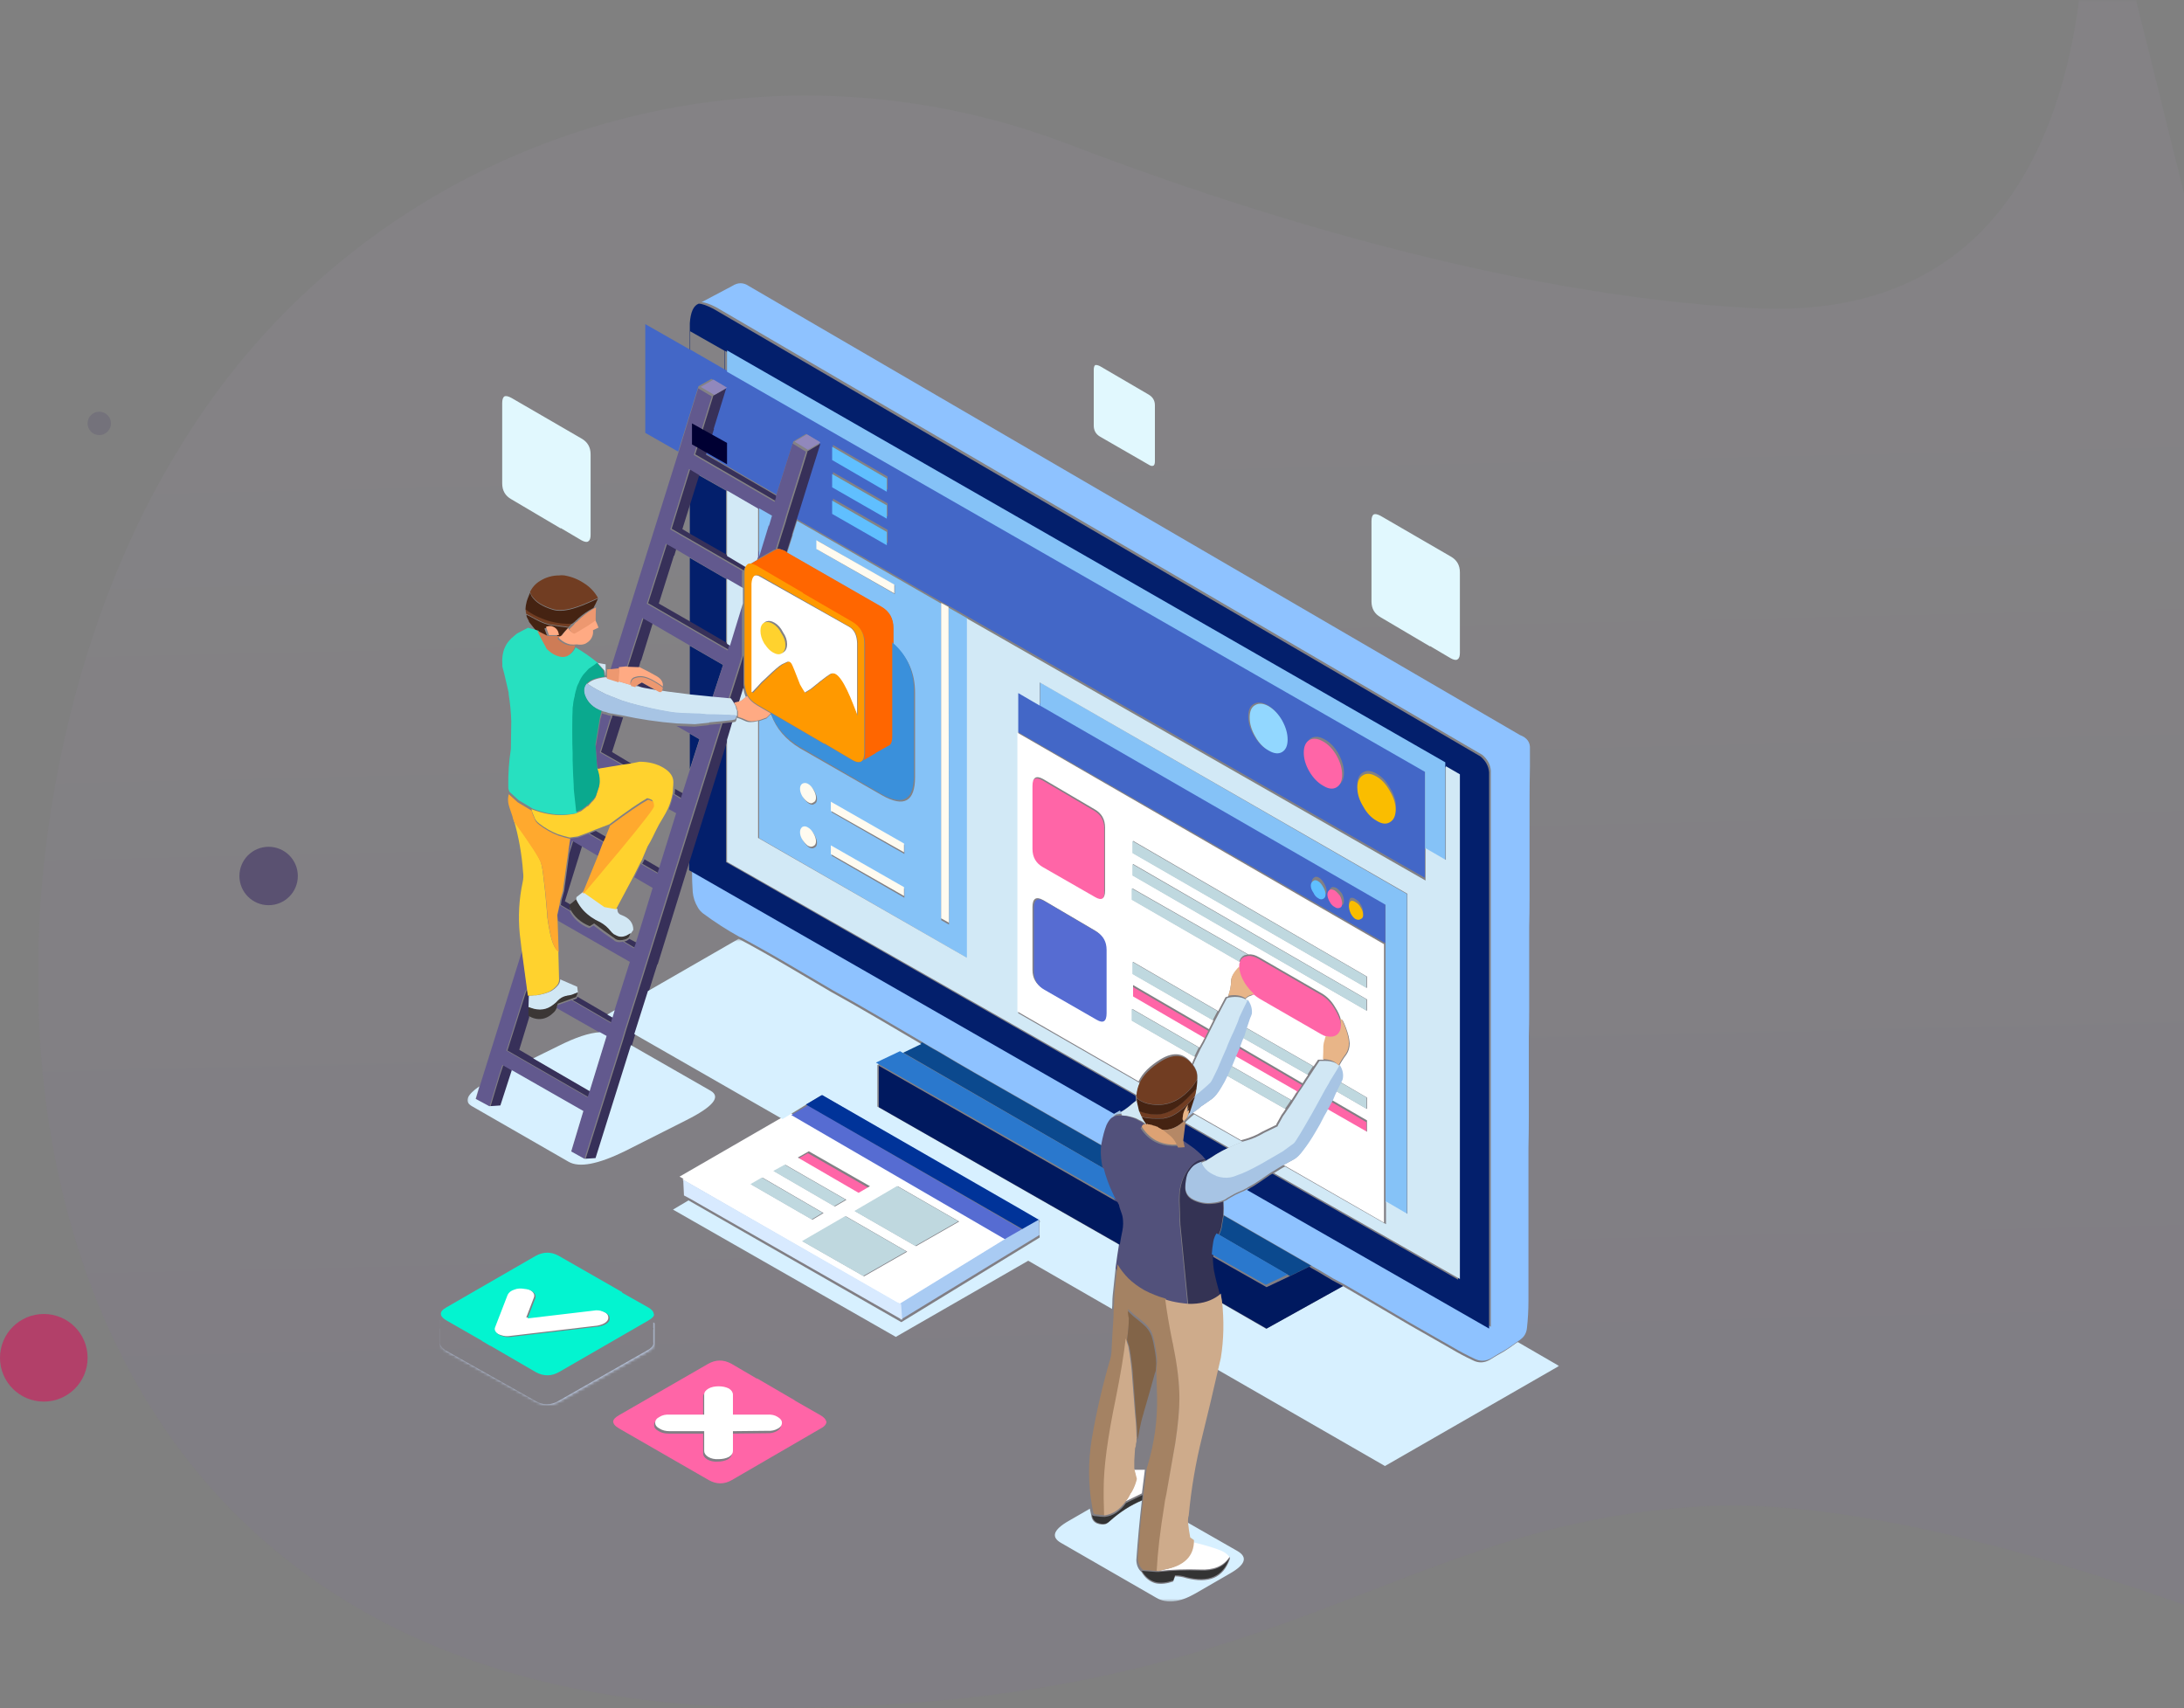 <?xml version="1.0" encoding="UTF-8"?>
<svg width="748px" height="585px" viewBox="0 0 748 585" version="1.1" xmlns="http://www.w3.org/2000/svg" xmlns:xlink="http://www.w3.org/1999/xlink">
    <rect x="0" y="0" width="748" height="585" fill="#808080" stroke="none"/>
    <!-- Generator: Sketch 58 (84663) - https://sketch.com -->
    <title>dry_03</title>
    <desc>Created with Sketch.</desc>
    <defs>
        <polygon id="path-1" points="0 0 888 0 888 606 0 606"></polygon>
        <linearGradient x1="48.644%" y1="35.418%" x2="50%" y2="81.523%" id="linearGradient-3">
            <stop stop-color="#CAB1E1" offset="0%"></stop>
            <stop stop-color="#854FD3" offset="100%"></stop>
        </linearGradient>
        <polygon id="path-4" points="0.102 0.512 373.964 0.512 373.964 227.464 0.102 227.464"></polygon>
        <path d="M151.06,452.294 L151,455.208 L151.123,455.208 L151.123,460.292 L151.249,460.416 C151.249,461.076 151.839,461.82 153.013,462.648 L153.013,462.648 L183.752,479.884 C186.357,481.372 188.959,481.372 191.562,479.884 L191.562,479.884 L221.923,462.648 C223.434,461.82 224.107,460.954 223.936,460.044 L223.936,460.044 L223.936,455.58 C224.021,455.414 224.021,455.208 223.936,454.958 L223.936,454.958 L223.936,453.162 L223.936,450.372 C223.78,450.918 223.172,451.495 222.112,452.108 L222.112,452.108 C222.051,452.153 221.991,452.192 221.923,452.232 L221.923,452.232 L191.562,469.468 C188.959,470.956 186.314,470.998 183.626,469.592 L183.626,469.592 L168.007,460.664 L167.878,460.664 L165.107,459.052 L165.233,459.052 L153.139,452.232 C152.781,452.034 152.466,451.828 152.194,451.612 L152.194,451.612 C151.481,451.084 151.123,450.546 151.123,450 L151.123,450 L151.06,452.294 Z" id="path-6"></path>
        <path d="M210,487.236 L210,491.192 L210.126,491.192 L210,496.261 L210.126,496.261 C210.126,497.003 210.76,497.784 212.019,498.607 L212.019,498.607 L242.809,515.791 C245.333,517.361 247.943,517.401 250.633,515.917 L250.633,515.917 L281.045,498.607 C282.559,497.784 283.192,496.921 282.938,496.014 L282.938,496.014 L282.938,491.439 C283.021,491.276 283.021,491.108 282.938,490.945 L282.938,490.945 L282.938,488.658 L282.938,486.371 C282.799,486.91 282.357,487.424 281.613,487.916 L281.613,487.916 C281.436,488.015 281.247,488.119 281.045,488.225 L281.045,488.225 L250.633,505.533 C248.026,507.016 245.376,507.016 242.681,505.533 L242.681,505.533 L212.019,488.225 C211.302,487.802 210.777,487.392 210.444,486.989 L210.444,486.989 C210.184,486.65 210.035,486.321 210,486 L210,486 L210,487.236 Z" id="path-8"></path>
    </defs>
    <g id="Page-1" stroke="none" stroke-width="1" fill="none" fill-rule="evenodd">
        <g id="digital_reklam_yonetimi" transform="translate(-692, -4770)">
            <g id="dry_03" transform="translate(692, 4770)">
                <g id="Group-3" opacity="0.05" transform="translate(13, 0)">
                    <mask id="mask-2" fill="white">
                        <use xlink:href="#path-1"></use>
                    </mask>
                    <g id="Clip-2"></g>
                    <path d="M697.746,-84 C697.746,-84 732.025,112.88 587.695,105.52 C500.976,101.098 407.603,70.302 353.217,49.45 C241.395,6.576 114.332,48.217 50.699,149.736 C49.2,152.126 47.71,154.562 46.229,157.04 C-36.806,296.016 -30.072,584.84 253.071,584.84 C425.921,584.84 463.326,521.36 570.883,515.84 C678.441,510.32 869,606 869,606" id="Fill-1" fill="url(#linearGradient-3)" mask="url(#mask-2)"></path>
                </g>
                <circle id="Oval" fill="#33225F" opacity="0.15" cx="34" cy="145" r="4"></circle>
                <circle id="Oval" fill="#33225F" opacity="0.5" cx="92" cy="300" r="10"></circle>
                <circle id="Oval" fill="#E40053" opacity="0.5" cx="15" cy="465" r="15"></circle>
                <path d="M316.164,357.023 C311.113,354.083 306.106,351.143 301.139,348.206 C295.836,345.1 290.536,342.075 285.23,339.135 C280.263,336.198 275.342,333.302 270.458,330.448 C264.903,327.17 259.305,324.022 253.666,321.001 C253.583,321.001 253.456,320.961 253.29,320.873 C248.911,318.442 244.745,315.752 240.788,312.815 C240.033,312.228 239.442,311.555 239.02,310.797 C238.01,309.119 237.419,307.356 237.253,305.51 C237.086,303.328 237,300.638 237,297.449 L382.954,381.205 C382.615,381.371 382.323,381.54 382.073,381.708 C381.565,382.129 381.06,382.885 380.555,383.976 C380.302,384.311 380.136,384.648 380.05,384.983 C379.376,386.663 378.787,388.885 378.285,391.658 C378.285,391.993 378.242,392.331 378.156,392.663 L333.84,367.35 C329.885,365.083 325.8,362.69 321.593,360.171 C320.499,359.584 319.32,358.912 318.057,358.156 C317.469,357.819 316.838,357.441 316.164,357.023 L316.164,357.023 Z M448.86,433.221 L419.063,416.092 C419.147,414.495 419.147,412.944 419.063,411.432 C419.652,411.263 420.2,410.969 420.705,410.551 C422.387,409.543 423.738,408.828 424.745,408.407 C425.841,407.989 426.639,407.611 427.144,407.276 C427.396,407.19 427.609,407.064 427.775,406.898 L510.6,454.378 L510.6,263.947 C510.434,261.849 509.464,260.042 507.699,258.529 L245.333,105.252 C243.06,104.076 241.379,103.489 240.283,103.489 L250.765,97.945 C252.699,96.685 254.593,96.685 256.446,97.945 L520.575,251.73 C523.016,252.652 524.153,254.249 523.984,256.516 L523.984,262.687 C523.9,266.549 523.857,270.411 523.857,274.272 L523.857,285.862 L523.857,296.693 L523.857,307.399 C523.857,310.757 523.814,314.157 523.731,317.601 L523.731,327.425 L523.731,336.997 L523.731,346.063 C523.731,349.088 523.691,352.068 523.605,355.007 L523.605,363.32 L523.605,371.381 L523.605,382.588 C523.605,386.117 523.564,389.643 523.481,393.17 L523.481,403.749 L523.481,414.833 L523.481,424.657 L523.481,434.856 L523.481,445.438 C523.481,448.627 523.309,451.736 522.973,454.758 C522.807,456.439 522.09,457.738 520.827,458.663 C520.658,458.829 520.491,458.958 520.325,459.041 C520.07,459.207 519.817,459.376 519.565,459.544 C518.219,460.552 516.87,461.476 515.524,462.315 C513.84,463.237 512.201,464.205 510.6,465.212 C508.749,466.22 506.896,466.26 505.045,465.338 C502.351,464.079 499.742,462.693 497.217,461.182 C492.505,458.494 487.791,455.809 483.079,453.119 C478.617,450.516 474.112,447.872 469.567,445.186 C466.536,443.423 463.509,441.66 460.476,439.894 L456.688,437.881 C453.236,435.783 450.883,434.398 449.62,433.725 L448.86,433.221 Z" id="Fill-1" fill="#8EC2FF"></path>
                <path d="M236.253,263.374 L236.253,251.279 L239.54,253.169 L236.253,263.374 Z M236.253,238.554 L236.253,221.168 L247.633,227.722 L243.839,239.31 C241.311,239.061 238.782,238.806 236.253,238.554 L236.253,238.554 Z M248.644,198.238 L248.644,220.538 L236.253,213.357 L236.253,191.057 L248.644,198.238 Z M239.037,162.584 L248.644,168.001 L248.644,190.427 L236.253,183.372 L236.253,171.403 L239.037,162.584 Z M420.353,393.266 C419.677,393.604 419.005,393.937 418.329,394.274 C416.898,395.03 415.507,395.872 414.159,396.794 C413.737,397.046 413.315,397.298 412.895,397.55 C412.556,397.132 412.174,396.668 411.754,396.164 C410.91,395.325 409.984,394.483 408.973,393.644 C407.625,392.636 406.151,391.588 404.547,390.495 L405.308,384.825 L405.432,384.699 L420.353,393.266 Z M236,293.737 L248.644,253.421 L248.644,295.248 L388.871,375.25 C388.954,375.585 388.995,375.88 388.995,376.132 L388.995,377.017 C388.067,377.687 387.184,378.4 386.342,379.156 C385.412,379.912 384.403,380.584 383.305,381.172 L383.052,381.298 C382.716,381.466 382.42,381.635 382.167,381.802 L236,298.02 L236,294.87 L236,293.737 Z M239.287,104 C240.385,104 242.069,104.587 244.345,105.764 L507.094,259.09 C508.862,260.602 509.833,262.409 510,264.508 L510,455 L427.054,407.503 C428.488,406.747 429.876,405.905 431.229,404.983 C432.405,404.144 433.629,403.302 434.893,402.463 C435.232,402.297 435.526,402.126 435.778,401.959 L499.379,438.244 L499.379,265.263 L494.574,262.492 L494.574,261.108 L248.265,120.126 L248.265,127.434 L248.138,127.434 L248.138,120.126 L236.379,113.449 L236.379,120.633 L236.253,120.633 L236.253,110.677 C236.508,106.898 237.517,104.673 239.287,104 L239.287,104 Z" id="Fill-3" fill="#031F6C"></path>
                <path d="M285.28,170.763 L285.28,175.292 L304.008,185.986 L304.008,181.457 L285.28,170.763 Z M304.008,167.743 L304.008,163.214 L285.28,152.391 L285.28,156.923 L304.008,167.743 Z M304.008,176.925 L304.008,172.396 L285.28,161.701 L285.28,166.231 L304.008,176.925 Z M466.865,312.306 C466.865,311.465 466.572,310.584 465.979,309.661 C465.557,308.906 464.967,308.32 464.208,307.902 C463.618,307.482 463.069,307.356 462.565,307.525 C462.143,307.945 461.933,308.531 461.933,309.286 C461.933,310.041 462.143,310.879 462.565,311.802 C463.069,312.723 463.618,313.352 464.208,313.69 C464.967,314.024 465.557,314.024 465.979,313.69 C466.572,313.521 466.865,313.061 466.865,312.306 L466.865,312.306 Z M457.754,304.128 C457.081,303.79 456.532,303.707 456.109,303.873 C455.52,304.211 455.224,304.757 455.224,305.512 C455.224,306.266 455.52,307.145 456.109,308.154 C456.532,308.906 457.081,309.452 457.754,309.789 C458.347,310.207 458.936,310.29 459.528,310.041 C460.035,309.872 460.285,309.412 460.285,308.657 C460.285,307.733 460.035,306.81 459.528,305.887 C458.936,305.132 458.347,304.545 457.754,304.128 L457.754,304.128 Z M453.452,302.492 C452.946,301.568 452.399,300.939 451.809,300.605 C451.134,300.185 450.585,300.142 450.162,300.479 C449.572,300.814 449.279,301.357 449.279,302.112 C449.279,302.869 449.572,303.665 450.162,304.503 C450.585,305.429 451.134,306.058 451.809,306.39 C452.399,306.81 452.946,306.896 453.452,306.644 C454.044,306.39 454.34,305.887 454.34,305.132 C454.34,304.294 454.044,303.413 453.452,302.492 L453.452,302.492 Z M474.458,323 L348.55,250.656 L348.55,236.439 L355.889,240.716 L474.458,308.783 L474.458,323 Z M466.865,264.496 C465.516,265.25 464.841,266.675 464.841,268.771 C464.841,270.869 465.516,273.008 466.865,275.19 C468.131,277.452 469.692,279.09 471.55,280.094 C473.321,281.186 474.837,281.352 476.103,280.597 C477.454,279.845 478.127,278.418 478.127,276.32 C478.127,274.224 477.454,272.087 476.103,269.903 C474.837,267.641 473.321,266.005 471.55,264.996 C469.692,263.909 468.131,263.738 466.865,264.496 L466.865,264.496 Z M453.834,253.298 C451.977,252.206 450.372,252.04 449.023,252.795 C447.758,253.547 447.125,254.974 447.125,257.072 C447.125,259.168 447.758,261.307 449.023,263.489 C450.372,265.754 451.977,267.387 453.834,268.396 C455.606,269.485 457.122,269.654 458.387,268.899 C459.652,268.142 460.285,266.717 460.285,264.621 C460.285,262.523 459.652,260.344 458.387,258.076 C457.122,255.897 455.606,254.302 453.834,253.298 L453.834,253.298 Z M434.094,241.471 C432.236,240.462 430.675,240.336 429.409,241.091 C428.144,241.763 427.511,243.19 427.511,245.369 C427.511,247.468 428.144,249.606 429.409,251.786 C430.675,254.053 432.236,255.688 434.094,256.692 C435.949,257.785 437.508,257.951 438.773,257.198 C440.039,256.443 440.671,255.017 440.671,252.918 C440.671,250.822 440.039,248.64 438.773,246.378 C437.508,244.196 435.949,242.561 434.094,241.471 L434.094,241.471 Z M239.222,132.26 L232.262,154.658 L221,148.242 L221,111 L236.435,119.807 L236.562,119.807 L248.33,126.599 L248.457,126.599 L488,263.363 L488,289.53 L488,300.605 L330.964,210.895 L324.507,207.249 L321.977,205.863 L272.499,177.554 L277.817,160.569 L280.724,151.387 L276.045,148.616 L271.74,151.133 L265.922,169.376 L241.37,155.161 L244.154,146.354 L244.028,146.354 L248.33,132.515 L243.651,129.744 L239.222,132.26 Z" id="Fill-5" fill="#4367C7"></path>
                <path d="M175.693,366.587 L171.783,378.702 L168,378.954 L171.153,368.48 L172.414,364.694 L175.693,366.587 Z M216.555,261.719 L213.906,262.098 L205.835,257.554 L209.366,246.071 L209.492,246.071 L209.744,245.061 C210.082,245.061 210.375,245.102 210.627,245.187 C211.553,245.356 212.479,245.523 213.402,245.692 L209.618,257.554 L216.555,261.719 Z M206.213,263.359 L205.078,263.612 L204.952,262.728 L206.213,263.359 Z M203.186,275.096 L202.051,276.358 L201.547,276.484 L201.925,276.358 L203.186,275.096 Z M206.97,288.346 L201.925,285.444 L204.069,284.56 L207.727,286.706 L206.97,288.346 Z M181.242,348.415 L177.837,359.52 L183.008,362.549 L202.304,373.78 L201.673,375.799 L173.801,359.772 L180.359,339.076 L181.116,339.455 L181.368,341.348 L181.242,345.386 L181.242,348.415 Z M196.124,342.484 L197.511,341.979 L197.763,341.348 L208.357,347.532 L210.123,348.541 L209.618,350.308 L196.124,342.484 Z M199.403,289.608 L193.475,308.663 L195.872,310.052 L195.746,310.052 L195.115,310.935 C195.281,311.271 195.408,311.609 195.493,311.945 L192.088,309.925 L192.34,308.285 L193.223,305.13 L194.989,292.258 L196.376,287.841 L199.403,289.608 Z M215.546,321.535 L218.194,322.924 L218.068,323.05 L218.194,323.05 L217.564,324.69 L213.78,322.419 C214.454,322.335 215.041,322.04 215.546,321.535 L215.546,321.535 Z M219.96,295.792 L220.59,294.656 L220.717,294.277 L226.14,297.432 L225.635,299.073 L219.96,295.792 Z M231.058,271.941 C231.141,271.353 231.184,270.762 231.184,270.174 L234.085,271.815 L234.085,271.941 L233.58,273.455 L231.058,271.941 Z M218.699,228.908 L214.915,228.782 L220.464,211.493 L223.617,213.26 L219.581,226.258 L219.455,226.258 L218.699,228.908 Z M220.843,236.101 L218.194,234.587 L219.708,233.704 L225.635,236.985 C224.038,236.649 222.439,236.354 220.843,236.101 L220.843,236.101 Z M254.768,235.47 L253.254,240.392 C252.75,240.559 252.077,240.73 251.237,240.897 C250.984,240.475 250.689,240.054 250.354,239.635 L249.849,239.635 L252.75,230.549 L254.642,224.491 L254.642,234.461 C254.642,234.796 254.682,235.135 254.768,235.47 L254.768,235.47 Z M236.859,213.134 L249.219,220.327 L250.228,220.958 L249.723,222.598 L221.978,206.572 L228.536,186.002 L231.689,187.769 L230.932,190.293 L230.806,190.293 L225.635,206.698 L236.859,213.134 Z M249.219,190.166 L255.525,193.952 C255.187,194.205 254.937,194.669 254.768,195.34 L230.049,181.08 L236.481,160.384 L239.634,162.277 L236.859,171.111 L233.706,181.207 L236.859,183.099 L249.219,190.166 Z M281,151.929 L278.099,161.141 L272.802,178.178 L271.289,182.973 L271.289,183.226 L269.397,189.157 L268.767,188.652 C267.675,188.147 266.835,187.895 266.244,187.895 L267.758,182.973 L269.019,179.061 L269.776,176.411 L274.568,161.141 L276.586,154.579 L276.712,154.453 L281,151.929 Z M244.3,135.524 L248.714,133 L244.426,146.881 L244.552,146.881 L241.778,155.715 L266.244,169.975 L266.371,169.975 L265.866,171.616 L265.74,171.616 L238.121,155.589 L240.895,146.881 L240.769,146.881 L244.3,135.524 Z M249.219,253.264 L236.607,293.646 L225.257,330.243 L225.131,330.243 L222.23,339.455 L217.564,354.22 L216.429,358.006 L204.321,396.748 L200.538,397 L213.402,356.239 L214.537,352.453 L217.816,342.105 L220.969,332.01 L236.733,281.658 L247.453,247.711 L250.984,247.333 L249.975,250.74 L249.219,253.264 Z" id="Fill-7" fill="#373059"></path>
                <path d="M213.46,262.226 L205.784,263.487 L204.526,262.857 L204.022,255.797 L205.656,246.215 C205.827,245.794 205.953,245.335 206.036,244.831 C206.119,244.662 206.161,244.493 206.161,244.324 C206.582,244.493 207.042,244.619 207.543,244.705 C208.132,244.954 208.718,245.123 209.307,245.206 L209.056,246.215 L208.93,246.215 L205.406,257.688 L213.46,262.226 Z M201.506,285.55 L206.539,288.45 L204.777,293.115 L198.989,289.711 L195.969,287.946 L194.585,292.358 L195.34,287.189 L198.106,286.811 L201.506,285.55 Z M217.738,234.745 L220.381,236.255 C219.289,236.005 218.156,235.751 216.981,235.499 L217.109,235.12 L217.738,234.745 Z M260.019,191.123 C260.167,191.047 260.291,191.004 260.394,190.994 C260.301,191.007 260.218,191.047 260.145,191.123 L260.019,191.123 Z M232.209,155.441 L239.13,133 L243.786,135.776 L240.26,147.123 L240.389,147.123 L237.62,155.822 L265.178,171.831 L265.304,171.831 L265.807,170.192 L265.682,170.192 L271.47,151.911 L276,154.687 L276,154.811 L273.987,161.367 L269.202,176.624 L268.45,179.272 L267.192,183.178 L265.682,188.097 C265.427,188.18 265.178,188.263 264.927,188.347 L260.019,191.123 L258.886,191.753 L259.264,190.742 L262.536,180.026 L262.661,180.026 L263.668,176.624 L259.264,174.103 L248.694,167.925 L239.13,162.501 L235.984,160.61 L229.564,181.287 L254.231,195.535 C254.145,195.954 254.102,196.458 254.102,197.046 L254.102,201.335 L248.694,198.183 L236.362,190.994 L231.203,187.971 L228.057,186.206 L221.513,206.754 L249.197,222.768 L249.698,221.126 L254.102,206.628 L254.102,224.659 L252.215,230.708 L249.323,239.788 C247.561,239.619 245.757,239.45 243.912,239.281 L247.687,227.684 L236.362,221.126 L223.149,213.436 L220.003,211.67 L214.464,228.945 L213.963,228.817 L211.447,229.071 L209.056,229.321 L232.209,155.441 Z M200.121,397 L195.589,394.479 L199.744,380.61 L175.332,366.616 L172.06,364.725 L170.802,368.507 L167.656,378.974 L163,376.452 L164.258,372.166 L178.855,325.518 L180.743,339.51 L179.988,339.132 L173.444,359.808 L201.251,375.822 L201.881,373.802 L207.671,354.891 L205.406,353.63 L190.555,345.183 C190.727,344.848 190.81,344.553 190.81,344.303 L195.717,342.538 L209.182,350.352 L209.685,348.587 L210.44,346.066 L215.722,329.424 L191.061,315.306 L190.935,313.415 L191.69,310.009 L195.088,312.026 C196.429,314.633 198.611,316.567 201.631,317.828 L201.881,317.828 L203.267,316.943 C205.447,318.625 207.714,320.263 210.06,321.86 C210.732,322.533 211.615,322.785 212.705,322.616 C212.874,322.616 213.082,322.576 213.334,322.49 L217.109,324.762 L217.738,323.12 L217.61,323.12 L217.738,322.997 L223.527,304.086 L217.235,300.427 L219.497,295.891 L225.16,299.166 L225.666,297.527 L231.58,278.49 L229.063,277.103 C229.735,275.507 230.236,273.828 230.573,272.06 L233.09,273.573 L233.594,272.06 L236.362,263.361 L239.631,253.149 L236.362,251.258 L231.706,248.613 C233.802,248.696 235.856,248.779 237.872,248.862 L242.654,248.358 L242.777,248.232 L246.932,247.856 L236.236,281.768 L220.507,332.072 L217.361,342.158 L214.089,352.498 L212.957,356.28 L200.121,397 Z" id="Fill-9" fill="#62598E"></path>
                <path d="M276.625,154 L272.124,151.248 L276.375,148.748 L281,151.5 L276.75,154 L276.625,154 Z M244.623,135.252 L240,132.5 L244.375,130 L248.998,132.752 L244.623,135.252 Z" id="Fill-11" fill="#9188BC"></path>
                <path d="M284.864,293.086 L309.742,307.457 L309.742,304.432 L284.864,290.063 L284.864,293.086 Z M274.383,285.522 C274.383,286.364 274.636,287.204 275.141,288.043 C275.732,288.969 276.363,289.682 277.035,290.189 C277.793,290.607 278.424,290.65 278.929,290.312 C279.52,290.063 279.813,289.516 279.813,288.674 C279.813,287.834 279.52,286.911 278.929,285.9 C278.424,284.977 277.793,284.304 277.035,283.886 C276.363,283.464 275.732,283.422 275.141,283.759 C274.636,284.178 274.383,284.765 274.383,285.522 L274.383,285.522 Z M309.742,289.432 L284.864,275.061 L284.864,278.213 L309.742,292.456 L309.742,289.432 Z M275.141,268.881 C274.636,269.219 274.383,269.807 274.383,270.649 C274.383,271.403 274.636,272.242 275.141,273.17 C275.732,274.093 276.363,274.763 277.035,275.184 C277.793,275.691 278.424,275.732 278.929,275.311 C279.52,275.061 279.813,274.514 279.813,273.674 C279.813,272.832 279.52,271.909 278.929,270.898 C278.424,269.975 277.793,269.302 277.035,268.881 C276.363,268.546 275.732,268.546 275.141,268.881 L275.141,268.881 Z M259.987,190.72 L259.987,174.082 L264.407,176.604 L263.396,180.005 L263.27,180.005 L259.987,190.72 Z M279.939,188.199 L306.459,203.453 L306.459,200.427 L279.939,185.174 L279.939,188.199 Z M474.542,411.716 L474.542,324.101 L474.542,309.853 L356.215,241.654 L356.215,233.709 L481.867,306.197 L481.867,416 L474.542,411.716 Z M272.994,178.366 L322.371,206.731 L322.371,315.147 L325.023,316.663 L324.896,208.12 L331.337,211.773 L331.337,328.132 L259.987,287.037 L259.987,246.946 C260.744,246.696 261.585,246.399 262.512,246.066 L263.901,244.679 L264.154,244.805 C265.839,249.51 269.122,253.332 274.004,256.275 L302.165,272.414 C309.656,276.614 313.405,274.514 313.405,266.11 L313.405,237.241 C313.405,230.348 310.919,224.844 305.954,220.727 L305.954,215.18 C305.954,211.902 304.565,209.464 301.786,207.865 L269.584,189.336 L271.478,183.409 L271.478,183.156 L272.994,178.366 Z M488.054,290.565 L488.054,264.345 L249,127.309 L249,120 L495,261.068 L495,262.454 L495,294.601 L488.054,290.565 Z" id="Fill-13" fill="#85C2F7"></path>
                <polygon id="Fill-15" fill="#000033" points="249 159 237 152.192 237 145 249 151.687"></polygon>
                <path d="M434.501,241.86 C436.333,242.949 437.876,244.577 439.125,246.752 C440.375,249.009 441,251.184 441,253.274 C441,255.366 440.375,256.786 439.125,257.538 C437.876,258.291 436.333,258.123 434.501,257.037 C432.669,256.033 431.124,254.403 429.875,252.145 C428.625,249.97 428,247.84 428,245.748 C428,243.576 428.625,242.151 429.875,241.484 C431.124,240.731 432.669,240.857 434.501,241.86" id="Fill-17" fill="#92D7FF"></path>
                <path d="M242.329,476.324 C241.319,476.913 240.811,477.586 240.811,478.344 L240.811,485.284 L228.943,485.284 C227.594,485.201 226.46,485.453 225.533,486.044 C224.523,486.546 224.018,487.218 224.018,488.061 C224.018,488.901 224.523,489.575 225.533,490.08 C226.46,490.67 227.594,490.963 228.943,490.963 L240.811,490.963 L240.811,497.778 C240.811,498.535 241.276,499.206 242.203,499.797 C243.213,500.385 244.39,500.64 245.739,500.556 C247.085,500.556 248.264,500.301 249.275,499.797 C250.199,499.206 250.664,498.535 250.664,497.778 L250.664,490.963 L262.535,490.837 C263.881,490.92 265.06,490.67 266.068,490.08 C266.997,489.575 267.46,488.901 267.46,488.061 C267.46,487.306 266.954,486.632 265.944,486.044 C265.017,485.453 263.881,485.201 262.535,485.284 L250.664,485.284 L250.664,478.472 C250.664,477.629 250.199,476.913 249.275,476.324 C248.264,475.82 247.085,475.567 245.739,475.567 C244.39,475.567 243.253,475.82 242.329,476.324 L242.329,476.324 Z M282.993,487.306 C282.854,487.854 282.412,488.379 281.667,488.883 C281.49,488.984 281.3,489.09 281.098,489.199 L250.664,506.866 C248.055,508.378 245.403,508.378 242.705,506.866 L212.021,489.199 C211.303,488.767 210.778,488.348 210.442,487.937 C210.182,487.589 210.035,487.253 210,486.925 C210,486.168 210.674,485.413 212.021,484.653 L242.455,467.115 C245.064,465.598 247.716,465.555 250.411,466.986 L259.251,472.163 L259.251,472.034 L272.258,479.606 L272.132,479.606 L280.972,484.653 C282.152,485.325 282.823,486.044 282.993,486.799 C283.076,486.968 283.076,487.134 282.993,487.306 L282.993,487.306 Z M276.678,394.929 L297.639,406.917 L293.727,409.189 L272.89,397.077 L276.678,394.929 Z M424.305,358.963 L445.9,371.583 C445.309,372.509 444.678,373.433 444.006,374.362 L422.916,362.244 C423.083,361.825 423.252,361.444 423.421,361.111 C423.674,360.437 423.967,359.72 424.305,358.963 L424.305,358.963 Z M454.361,380.416 C454.864,379.493 455.372,378.566 455.877,377.64 C455.877,377.557 455.917,377.474 456.003,377.388 L468,384.328 L468,388.243 L454.361,380.416 Z M457.14,304.954 C457.728,305.373 458.319,305.961 458.907,306.719 C459.413,307.645 459.665,308.569 459.665,309.495 C459.665,310.252 459.413,310.716 458.907,310.883 C458.319,311.135 457.728,311.052 457.14,310.633 C456.465,310.295 455.917,309.747 455.495,308.99 C454.907,307.981 454.614,307.097 454.614,306.34 C454.614,305.585 454.907,305.038 455.495,304.699 C455.917,304.533 456.465,304.616 457.14,304.954 L457.14,304.954 Z M413.821,353.032 C413.319,354.042 412.814,355.051 412.308,356.063 L387.809,341.801 L387.809,337.889 L413.821,353.032 Z M429.231,341.17 C428.134,340.16 427.124,338.984 426.2,337.636 C424.937,335.617 424.262,333.681 424.179,331.831 L424.179,331.455 C424.179,330.865 424.262,330.36 424.432,329.938 C424.684,328.843 425.275,328.088 426.2,327.669 C426.538,327.581 426.914,327.498 427.336,327.415 C428.432,327.248 429.695,327.581 431.125,328.424 L452.338,340.665 C454.275,341.76 455.877,343.401 457.14,345.587 C458.064,347.018 458.695,348.403 459.034,349.754 C459.2,350.425 459.284,351.099 459.284,351.77 C459.284,353.706 458.569,354.968 457.14,355.556 C456.298,355.892 455.286,355.892 454.109,355.556 C453.518,355.389 452.929,355.135 452.338,354.801 L431.125,342.558 C430.45,342.139 429.819,341.675 429.231,341.17 L429.231,341.17 Z M356.993,267.22 L374.802,277.694 C377.075,279.042 378.211,281.101 378.211,283.877 L378.211,305.457 C378.211,308.319 377.075,309.073 374.802,307.728 L356.993,297.506 C354.556,296.161 353.333,294.056 353.333,291.197 L353.333,269.62 C353.333,266.674 354.556,265.874 356.993,267.22 L356.993,267.22 Z M453.225,253.969 C454.993,254.979 456.508,256.579 457.771,258.765 C459.034,261.036 459.665,263.222 459.665,265.327 C459.665,267.429 459.034,268.86 457.771,269.62 C456.508,270.374 454.993,270.208 453.225,269.113 C451.373,268.103 449.772,266.465 448.426,264.191 C447.163,262.005 446.532,259.857 446.532,257.755 C446.532,255.65 447.163,254.222 448.426,253.464 C449.772,252.707 451.373,252.876 453.225,253.969 L453.225,253.969 Z" id="Fill-19" fill="#FF65A7"></path>
                <path d="M466.873,313.362 C466.873,314.118 466.583,314.58 465.998,314.749 C465.581,315.084 464.998,315.084 464.248,314.749 C463.665,314.411 463.123,313.781 462.625,312.858 C462.208,311.933 462,311.093 462,310.337 C462,309.581 462.208,308.993 462.625,308.572 C463.123,308.403 463.665,308.529 464.248,308.95 C464.998,309.369 465.581,309.956 465.998,310.713 C466.583,311.638 466.873,312.52 466.873,313.362 M466.873,265.465 C468.123,264.706 469.666,264.878 471.501,265.967 C473.252,266.978 474.749,268.616 476,270.882 C477.335,273.071 478,275.211 478,277.311 C478,279.413 477.335,280.843 476,281.596 C474.749,282.353 473.252,282.186 471.501,281.092 C469.666,280.086 468.123,278.445 466.873,276.179 C465.541,273.993 464.873,271.851 464.873,269.748 C464.873,267.648 465.541,266.221 466.873,265.465" id="Fill-21" fill="#FABD00"></path>
                <path d="M253.05,240.503 L254.572,235.594 C254.739,236.77 255.033,237.82 255.455,238.741 C255.033,239.079 254.572,239.454 254.063,239.874 C253.81,240.126 253.473,240.337 253.05,240.503 L253.05,240.503 Z M254.443,206.643 L250.013,221.119 L249,220.49 L249,198.21 L254.443,201.357 L254.443,206.643 Z M259.635,174.168 L259.635,190.783 L259.253,191.79 L255.582,193.93 L255.329,194.182 L249,190.406 L249,168 L259.635,174.168 Z M408.994,381.608 L425.573,391.049 C423.971,391.636 422.409,392.308 420.89,393.063 L405.954,384.503 C406.04,384.337 406.164,384.166 406.334,384 C406.42,383.917 406.546,383.791 406.714,383.622 C407.136,383.204 407.6,382.784 408.106,382.364 C408.445,382.112 408.739,381.86 408.994,381.608 L408.994,381.608 Z M389.375,375.063 L249,295.133 L249,253.343 L249.759,250.825 L250.775,247.427 L251.911,247.175 C252.081,246.923 252.207,246.631 252.291,246.294 L252.291,245.79 C253.39,246.125 254.359,246.505 255.205,246.923 C256.215,247.427 257.693,247.427 259.635,246.923 L259.635,286.951 L331.15,327.986 L331.15,211.804 L488.228,301.552 L488.228,290.476 L495.19,294.503 L495.19,262.406 L500,265.175 L500,438 L436.332,401.748 C437.175,401.245 437.851,400.827 438.358,400.49 C438.864,400.155 439.456,399.817 440.13,399.483 L474.685,419.245 L474.685,411.441 L482.026,415.72 L482.026,306.084 L356.083,233.706 L356.083,241.636 L348.742,237.357 L348.742,251.58 L348.742,346.993 L390.385,370.909 C389.795,372.251 389.459,373.638 389.375,375.063 L389.375,375.063 Z" id="Fill-23" fill="#D2E9F6"></path>
                <path d="M284.556,292.511 L284.556,289.499 L309.611,303.815 L309.611,306.829 L284.556,292.511 Z M274,284.975 C274,284.221 274.254,283.636 274.763,283.219 C275.358,282.883 275.994,282.925 276.671,283.345 C277.434,283.762 278.07,284.432 278.579,285.352 C279.174,286.359 279.469,287.279 279.469,288.115 C279.469,288.954 279.174,289.499 278.579,289.748 C278.07,290.084 277.434,290.042 276.671,289.625 C275.994,289.12 275.358,288.409 274.763,287.487 C274.254,286.651 274,285.814 274,284.975 L274,284.975 Z M309.611,288.871 L309.611,291.883 L284.556,277.693 L284.556,274.553 L309.611,288.871 Z M274.763,268.396 C275.358,268.062 275.994,268.062 276.671,268.396 C277.434,268.816 278.07,269.486 278.579,270.406 C279.174,271.413 279.469,272.332 279.469,273.171 C279.469,274.008 279.174,274.553 278.579,274.802 C278.07,275.221 277.434,275.181 276.671,274.676 C275.994,274.257 275.358,273.588 274.763,272.669 C274.254,271.745 274,270.908 274,270.157 C274,269.318 274.254,268.733 274.763,268.396 L274.763,268.396 Z M279.596,188.014 L279.596,185 L306.304,200.197 L306.304,203.212 L279.596,188.014 Z M324.873,207.861 L325,316 L322.329,314.49 L322.329,206.477 L324.873,207.861 Z" id="Fill-25" fill="#FFFBF0"></path>
                <path d="M391.094,511.421 L385.415,514.195 C386.089,513.353 386.634,512.472 387.055,511.547 C387.308,511.212 387.517,510.874 387.686,510.539 C388.36,509.28 388.862,507.937 389.201,506.508 L388.317,502.981 L388.57,503.359 L392.103,503.359 L391.094,511.421 Z M421,533.339 C418.981,536.362 415.617,537.748 410.905,537.499 C406.193,537.327 401.441,537.499 396.646,538 C397.236,537.831 397.908,537.665 398.665,537.499 C405.313,536.239 408.593,532.878 408.508,527.421 C414.312,528.847 417.972,530.064 419.486,531.072 C420.831,532.08 421.336,532.835 421,533.339 L421,533.339 Z M182.25,442.266 C182.924,442.936 183.133,443.611 182.881,444.284 L180.231,451.212 L202.693,448.564 C203.954,448.312 205.131,448.438 206.226,448.942 C207.321,449.363 207.993,449.909 208.245,450.582 C208.497,451.421 208.285,452.134 207.614,452.721 C206.94,453.31 205.933,453.731 204.585,453.981 L174.679,457.51 C173.669,457.676 172.659,457.593 171.65,457.256 C170.726,457.004 170.01,456.583 169.505,455.996 C169,455.409 168.874,454.819 169.126,454.232 L173.417,443.147 C173.838,442.306 174.595,441.721 175.688,441.384 C176.698,440.963 177.876,440.88 179.221,441.134 C180.483,441.218 181.493,441.593 182.25,442.266 L182.25,442.266 Z M242.695,475.521 C243.618,475.017 244.757,474.765 246.102,474.765 C247.447,474.765 248.626,475.017 249.635,475.521 C250.559,476.108 251.023,476.823 251.023,477.665 L251.023,484.464 L262.885,484.464 C264.23,484.381 265.368,484.633 266.292,485.223 C267.302,485.81 267.806,486.482 267.806,487.236 C267.806,488.075 267.345,488.747 266.418,489.251 C265.409,489.841 264.23,490.09 262.885,490.007 L251.023,490.133 L251.023,496.935 C251.023,497.691 250.559,498.361 249.635,498.95 C248.626,499.454 247.447,499.709 246.102,499.709 C244.757,499.792 243.578,499.537 242.568,498.95 C241.642,498.361 241.18,497.691 241.18,496.935 L241.18,490.133 L229.319,490.133 C227.971,490.133 226.838,489.841 225.911,489.251 C224.902,488.747 224.397,488.075 224.397,487.236 C224.397,486.394 224.902,485.724 225.911,485.223 C226.838,484.633 227.971,484.381 229.319,484.464 L241.18,484.464 L241.18,477.536 C241.18,476.78 241.685,476.108 242.695,475.521 L242.695,475.521 Z M307.682,406.365 L307.556,406.239 L292.918,414.805 L313.739,426.772 L328.504,418.332 L307.682,406.365 Z M278.28,417.702 L282.066,415.435 L261.245,403.345 L257.333,405.609 L278.28,417.702 Z M285.978,413.167 L289.89,410.903 L269.068,398.936 L265.156,401.075 L285.978,413.167 Z M289.763,416.571 L274.999,425.134 L295.947,437.101 L310.711,428.661 L289.763,416.571 Z M277.018,394.273 L273.233,396.416 L294.054,408.507 L297.966,406.239 L277.018,394.273 Z M355.887,417.201 L355.634,417.324 L349.83,413.923 L355.887,417.201 Z M260.992,215.655 C260.992,217.081 261.411,218.507 262.254,219.935 C262.337,220.104 262.464,220.273 262.633,220.439 C263.39,221.616 264.273,222.495 265.283,223.084 C266.459,223.755 267.428,223.883 268.185,223.462 C269.111,222.958 269.573,221.993 269.573,220.565 C269.573,219.222 269.111,217.877 268.185,216.534 C267.428,215.025 266.459,213.932 265.283,213.259 C264.273,212.672 263.39,212.506 262.633,212.755 C262.464,212.838 262.337,212.881 262.254,212.881 C261.411,213.385 260.992,214.307 260.992,215.655 L260.992,215.655 Z M256.828,199.909 C256.994,197.39 258.006,196.505 259.856,197.261 L290.773,214.645 C292.54,215.655 293.463,217.544 293.549,220.313 L293.549,245.128 C293.13,244.038 292.666,242.861 292.161,241.601 C288.963,233.456 286.399,229.844 284.463,230.771 C283.706,231.189 282.528,232.03 280.93,233.29 C279.249,234.633 278.154,235.512 277.649,235.933 L275.378,237.319 C274.621,236.142 274.03,235.18 273.611,234.421 C272.011,230.307 271.047,227.954 270.709,227.367 C270.373,226.863 270.035,226.611 269.699,226.611 C269.364,226.78 268.733,227.075 267.806,227.493 C266.88,227.997 265.156,229.468 262.633,231.902 C262.042,232.489 261.411,233.079 260.74,233.666 C260.321,234.086 259.94,234.507 259.604,234.925 C258.933,235.598 258.302,236.268 257.711,236.941 L257.333,237.319 L256.828,236.941 L256.828,199.909 Z M440.307,379.786 C439.886,380.459 439.424,381.129 438.919,381.802 C438.498,382.56 438.076,383.313 437.657,384.069 C437.491,384.321 437.319,384.616 437.153,384.951 L437.153,385.203 C435.553,385.959 433.998,386.715 432.484,387.47 C430.379,388.73 428.193,389.655 425.922,390.242 C425.586,390.327 425.291,390.41 425.038,390.494 L408.508,381.046 C409.265,380.542 409.855,380.124 410.274,379.786 C410.862,379.199 411.577,378.653 412.42,378.151 C413.26,377.562 414.1,376.975 414.943,376.385 C415.867,375.715 416.879,374.455 417.972,372.606 C418.812,371.264 419.569,369.835 420.243,368.323 L440.307,379.786 Z M421.758,365.048 C422.262,363.874 422.724,362.738 423.146,361.647 L444.219,373.743 C443.629,374.748 442.998,375.755 442.326,376.763 L421.758,365.048 Z M425.669,355.349 L448.005,368.074 C447.586,368.744 447.165,369.374 446.743,369.964 C446.574,370.296 446.365,370.634 446.112,370.969 L424.534,358.372 C424.872,357.367 425.248,356.357 425.669,355.349 L425.669,355.349 Z M449.898,365.174 L426.805,351.948 C427.141,350.94 427.479,349.932 427.815,348.925 C428.153,348.169 428.362,347.622 428.446,347.29 C428.612,345.609 428.153,344.012 427.058,342.5 C426.891,342.417 426.719,342.291 426.553,342.122 C427.058,341.621 427.562,341.284 428.067,341.115 C428.572,340.948 429.034,340.78 429.455,340.611 C430.046,341.115 430.677,341.578 431.348,341.997 L452.548,354.218 C453.136,354.55 453.724,354.805 454.314,354.971 C454.145,355.306 454.022,355.687 453.936,356.107 C453.683,356.777 453.514,357.533 453.431,358.372 C453.431,359.886 453.391,361.395 453.305,362.907 L451.412,362.907 C450.907,363.665 450.403,364.419 449.898,365.174 L449.898,365.174 Z M388.065,299.798 L468.195,346.153 L468.195,342.251 L388.065,295.893 L388.065,299.798 Z M378.475,324.865 C378.475,322.096 377.339,320.036 375.067,318.693 L357.275,308.24 C354.837,306.892 353.615,307.693 353.615,310.631 L353.615,332.174 C353.615,335.026 354.837,337.124 357.275,338.472 L375.067,348.673 C377.339,350.018 378.475,349.262 378.475,346.405 L378.475,324.865 Z M388.065,292.114 L468.195,338.343 L468.195,334.439 L388.065,287.957 L388.065,292.114 Z M357.275,266.795 C354.837,265.452 353.615,266.25 353.615,269.191 L353.615,290.728 C353.615,293.583 354.837,295.684 357.275,297.027 L375.067,307.23 C377.339,308.573 378.475,307.819 378.475,304.962 L378.475,283.422 C378.475,280.651 377.339,278.595 375.067,277.25 L357.275,266.795 Z M408.255,364.295 C405.648,360.599 402.112,360.053 397.655,362.655 C393.784,365.008 391.22,367.568 389.958,370.339 L348.441,346.405 L348.441,250.925 L474,323.356 L474,410.903 L474,418.71 L439.55,398.936 C439.719,398.848 439.886,398.764 440.055,398.681 C440.981,398.177 441.907,397.676 442.831,397.17 C443.841,396.666 444.976,395.532 446.238,393.769 C447.586,392.008 448.888,390.03 450.15,387.848 C451.243,386.085 452.253,384.238 453.179,382.306 C453.683,381.467 454.145,380.628 454.567,379.786 L468.195,387.599 L468.195,383.691 L456.207,376.763 C456.629,375.672 457.091,374.622 457.595,373.614 L468.195,379.786 L468.195,375.881 L459.11,370.593 C459.279,370.173 459.402,369.875 459.488,369.709 C459.824,368.114 459.529,366.56 458.605,365.048 C458.943,364.461 459.236,363.957 459.488,363.537 C459.993,362.698 460.541,361.899 461.129,361.146 C461.886,360.053 462.264,358.75 462.264,357.238 C462.181,356.399 462.052,355.601 461.886,354.848 C461.381,352.915 460.707,351.109 459.867,349.429 C459.614,349.262 459.402,349.179 459.236,349.179 C458.898,347.831 458.267,346.448 457.343,345.02 C456.081,342.838 454.481,341.2 452.548,340.107 L431.348,327.888 C429.919,327.047 428.658,326.714 427.562,326.881 L387.813,304.207 L387.813,308.112 L424.66,329.4 C424.491,329.821 424.408,330.324 424.408,330.914 L424.408,331.289 C422.558,333.136 421.631,334.733 421.631,336.076 C421.631,337.671 421.296,339.394 420.622,341.241 C420.369,341.324 420.074,341.41 419.739,341.493 C418.898,343.09 418.058,344.682 417.215,346.279 L388.065,329.4 L388.065,333.557 L415.574,349.429 C415.07,350.439 414.565,351.444 414.06,352.452 L388.065,337.336 L388.065,341.241 L412.546,355.477 C412.379,355.727 412.208,356.064 412.041,356.483 C411.622,357.238 411.201,357.997 410.779,358.75 L387.813,345.524 L387.813,349.554 L409.265,361.899 C408.927,362.572 408.634,363.244 408.381,363.915 C408.296,363.998 408.255,364.124 408.255,364.295 L408.255,364.295 Z M344.908,424.129 L308.313,446.674 L306.925,446.045 L233.735,403.974 L234.114,403.72 L232.726,402.964 L268.059,382.56 L281.182,374.496 L281.687,374.748 L276.387,377.897 L270.709,381.172 L344.782,424.129 L344.908,424.129 Z" id="Fill-27" fill="#FFFFFF"></path>
                <path d="M289.452,416.49 L310.415,428.571 L295.639,437 L274.678,425.045 L289.452,416.49 Z M285.664,413.09 L264.829,401.011 L268.746,398.872 L289.581,410.827 L285.664,413.09 Z M277.961,417.62 L257,405.539 L260.914,403.276 L281.749,415.357 L277.961,417.62 Z M307.385,406.294 L328.22,418.249 L313.443,426.683 L292.609,414.728 L307.259,406.168 L307.385,406.294 Z M421.535,365.019 L442.114,376.72 C442.031,376.806 441.988,376.892 441.988,376.975 C441.4,377.896 440.768,378.82 440.094,379.741 L420.017,368.291 C420.355,367.619 420.648,366.947 420.903,366.278 C421.153,365.858 421.363,365.437 421.535,365.019 L421.535,365.019 Z M449.691,365.145 C449.019,366.152 448.387,367.116 447.797,368.04 L425.449,355.327 L425.699,354.826 C426.037,353.819 426.33,352.853 426.585,351.932 L449.691,365.145 Z M457.393,373.574 C457.732,372.819 458.11,372.067 458.53,371.312 C458.613,370.974 458.742,370.723 458.911,370.557 L468,375.842 L468,379.741 L457.393,373.574 Z M410.546,358.727 C410.127,359.648 409.665,360.615 409.157,361.619 C409.074,361.705 409.034,361.79 409.034,361.873 L387.567,349.538 L387.567,345.513 L410.546,358.727 Z M387.817,299.829 L387.817,295.931 L468,342.242 L468,346.143 L387.817,299.829 Z M427.343,326.886 C426.921,326.972 426.542,327.055 426.204,327.14 C425.28,327.558 424.691,328.313 424.436,329.403 L387.567,308.135 L387.567,304.234 L427.343,326.886 Z M416.986,346.269 C416.567,347.107 416.102,347.988 415.597,348.909 C415.514,349.077 415.431,349.246 415.347,349.415 L387.817,333.558 L387.817,329.403 L416.986,346.269 Z M387.817,292.155 L387.817,288 L468,334.437 L468,338.338 L387.817,292.155 Z" id="Fill-29" fill="#BFD8DF"></path>
                <path d="M351.052,421.709 L345.361,425 L345.234,425 L271,381.867 L276.691,378.578 L351.052,421.709 Z M379,325.329 L379,346.958 C379,349.826 377.862,350.585 375.585,349.237 L357.752,338.992 C355.311,337.641 354.087,335.534 354.087,332.668 L354.087,311.037 C354.087,308.087 355.311,307.285 357.752,308.636 L375.585,319.131 C377.862,320.48 379,322.549 379,325.329 L379,325.329 Z" id="Fill-31" fill="#566CD2"></path>
                <path d="M419.1,416.275 L449,433.464 L441.778,437 L417.455,422.847 L417.706,422.594 C417.79,422.256 417.916,421.92 418.089,421.583 C418.339,420.908 418.509,420.15 418.593,419.306 C418.763,418.297 418.932,417.284 419.1,416.275 L419.1,416.275 Z M378.05,392.765 C377.88,395.126 378.136,397.737 378.812,400.603 L309,360.286 L315.842,357 C316.518,357.42 317.152,357.799 317.742,358.137 C319.009,358.896 320.192,359.568 321.29,360.16 C325.511,362.687 329.611,365.089 333.579,367.361 L378.05,392.765 Z" id="Fill-33" fill="#0B498E"></path>
                <path d="M181,345.007 L181.126,340.964 C181.799,340.964 182.474,340.923 183.149,340.84 L183.781,340.84 C185.635,340.585 187.278,340.122 188.712,339.45 C189.134,339.195 189.511,338.945 189.849,338.689 C190.439,338.186 190.904,337.722 191.24,337.3 C191.662,336.711 191.872,336.079 191.872,335.404 L197.688,337.931 L197.94,339.953 C197.602,340.122 197.182,340.291 196.676,340.458 C196.004,340.797 195.2,341.007 194.274,341.09 C194.107,341.173 193.935,341.216 193.769,341.216 C192.757,341.472 191.872,341.977 191.114,342.735 C190.691,343.24 190.188,343.7 189.597,344.122 C187.321,345.977 184.709,346.356 181.759,345.262 C181.506,345.176 181.253,345.093 181,345.007 L181,345.007 Z M197.308,308.239 L197.435,307.231 L199.837,305.336 L200.216,305.462 L207.422,310.516 L211.467,311.272 C211.384,312.368 211.89,313.084 212.985,313.42 C215.599,314.43 216.904,316.116 216.904,318.474 L216.019,319.737 C215.513,320.076 215.007,320.369 214.502,320.624 C213.321,321.129 212.226,321.129 211.215,320.624 L210.203,320.116 C209.784,319.78 209.402,319.401 209.065,318.979 C208.138,317.799 207,316.834 205.652,316.076 C203.377,315.062 201.437,313.715 199.837,312.03 C198.825,310.936 197.983,309.672 197.308,308.239 L197.308,308.239 Z M252.428,245.192 C252.175,245.192 251.963,245.149 251.796,245.065 L251.543,245.065 L250.784,245.065 C250.026,244.982 249.101,244.939 248.003,244.939 C246.486,244.856 244.676,244.815 242.567,244.815 L242.441,244.815 C241.766,244.729 240.924,244.646 239.912,244.56 C238.901,244.56 237.68,244.517 236.246,244.434 L235.614,244.434 C232.749,244.35 230.514,244.14 228.914,243.802 C226.891,243.466 224.954,243.087 223.098,242.665 C221.581,242.329 220.148,241.99 218.8,241.656 C216.777,241.148 214.881,240.603 213.111,240.011 C212.438,239.761 211.806,239.506 211.215,239.253 C209.867,238.748 208.603,238.242 207.422,237.74 C206.411,237.234 205.442,236.726 204.514,236.221 C203.417,235.632 202.325,234.957 201.227,234.199 C202.325,233.022 204.388,232.264 207.422,231.925 C208.77,232.347 210.12,232.769 211.467,233.189 C212.899,233.611 214.335,234.033 215.766,234.452 C216.271,234.538 216.777,234.664 217.283,234.831 C218.461,235.084 219.601,235.339 220.696,235.589 C222.297,235.844 223.9,236.138 225.5,236.476 L226.259,236.476 C227.187,236.643 228.029,236.769 228.787,236.853 C231.485,237.191 234.14,237.527 236.752,237.866 C239.28,238.116 241.809,238.371 244.337,238.622 C246.19,238.791 248.003,238.96 249.773,239.129 L250.279,239.129 C250.615,239.549 250.911,239.971 251.164,240.393 C251.417,240.812 251.669,241.275 251.922,241.78 C251.922,241.866 251.963,241.99 252.049,242.162 C252.049,242.329 252.089,242.538 252.175,242.794 L252.428,243.296 L252.428,245.192 Z M446.611,371.414 C446.864,371.077 447.073,370.741 447.243,370.405 C447.665,369.814 448.087,369.182 448.507,368.51 C449.096,367.583 449.728,366.615 450.403,365.602 C450.909,364.846 451.415,364.088 451.92,363.327 L453.817,363.327 C456.092,363.327 457.819,363.959 459,365.222 C458.411,366.319 457.736,367.456 456.977,368.636 C456.808,368.887 456.681,369.099 456.598,369.268 C456.259,369.774 455.923,370.319 455.587,370.908 C455.501,371.163 455.25,371.626 454.828,372.3 C454.408,372.973 453.86,373.94 453.185,375.204 C452.762,376.048 452.216,377.059 451.541,378.236 C450.952,379.333 450.277,380.554 449.518,381.903 C445.979,388.134 443.913,391.546 443.324,392.135 C442.649,392.643 441.384,393.567 439.531,394.914 C438.267,395.675 437.046,396.39 435.865,397.065 C434.431,397.906 433.127,398.662 431.946,399.336 C428.237,401.361 425.668,402.581 424.234,403.001 C423.306,403.423 422.381,403.716 421.453,403.888 C419.936,404.138 418.333,403.971 416.649,403.382 C416.649,403.296 416.608,403.256 416.523,403.256 C413.908,402.243 412.224,400.557 411.466,398.202 C412.141,397.947 412.73,397.696 413.236,397.441 C413.322,397.441 413.362,397.398 413.362,397.315 C413.782,397.065 414.204,396.81 414.626,396.557 C415.976,395.632 417.364,394.788 418.798,394.03 C419.471,393.694 420.146,393.358 420.821,393.019 C422.338,392.261 423.895,391.589 425.498,390.998 C425.751,390.914 426.047,390.831 426.383,390.747 C428.659,390.156 430.849,389.229 432.957,387.965 C434.474,387.207 436.032,386.449 437.635,385.693 L437.635,385.438 C437.802,385.102 437.974,384.806 438.141,384.554 C438.56,383.798 438.982,383.04 439.405,382.279 C439.91,381.605 440.373,380.933 440.795,380.258 C441.47,379.333 442.103,378.406 442.692,377.481 C442.692,377.395 442.735,377.311 442.818,377.226 C443.491,376.217 444.123,375.204 444.714,374.196 C445.387,373.268 446.019,372.341 446.611,371.414 L446.611,371.414 Z M389.468,376.723 L389.468,376.973 L390.227,380.258 C390.48,380.933 390.776,381.605 391.112,382.279 C391.534,383.04 392.04,383.839 392.629,384.68 L392.503,385.062 C392.166,384.806 391.87,384.554 391.618,384.304 C390.776,383.882 389.974,383.46 389.216,383.04 C387.36,382.365 385.719,382.027 384.285,382.027 C384.116,381.605 383.949,381.228 383.779,380.89 C384.877,380.301 385.886,379.626 386.814,378.868 C387.656,378.113 388.54,377.395 389.468,376.723 L389.468,376.723 Z M416.017,349.808 C416.1,349.641 416.186,349.472 416.27,349.303 C416.775,348.378 417.241,347.491 417.66,346.649 C418.505,345.05 419.347,343.45 420.189,341.848 C420.525,341.765 420.821,341.681 421.074,341.595 C423.519,341.173 425.498,341.472 427.015,342.48 C427.182,342.649 427.354,342.775 427.521,342.859 C426.596,344.714 425.625,346.735 424.613,348.926 C424.527,349.176 424.361,349.684 424.108,350.44 C423.771,351.198 423.306,352.295 422.717,353.725 C422.297,354.569 421.832,355.58 421.327,356.757 C420.907,357.685 420.485,358.738 420.062,359.916 C419.979,360.085 419.893,360.254 419.809,360.424 C419.387,361.432 418.965,362.402 418.545,363.327 C418.04,364.591 417.574,365.687 417.155,366.615 C415.89,369.309 415.089,370.865 414.753,371.287 C414.163,371.878 412.983,372.932 411.213,374.446 C410.454,375.037 409.739,375.586 409.064,376.091 L409.19,375.836 C409.19,375.586 409.233,375.373 409.317,375.204 C409.569,374.279 409.739,373.392 409.822,372.551 L409.822,372.427 C409.822,372.258 409.865,372.045 409.949,371.795 C410.032,370.951 410.075,370.15 410.075,369.392 L410.075,368.51 C410.075,367.666 409.906,366.908 409.569,366.233 C409.317,365.644 409.023,365.139 408.684,364.72 C408.684,364.548 408.725,364.424 408.811,364.338 C409.064,363.666 409.357,362.991 409.696,362.319 C409.696,362.233 409.739,362.15 409.822,362.064 C410.328,361.056 410.793,360.085 411.213,359.16 C411.635,358.402 412.057,357.642 412.477,356.883 C412.644,356.464 412.816,356.125 412.983,355.875 C413.488,354.862 413.994,353.851 414.5,352.843 C415.005,351.83 415.511,350.821 416.017,349.808 L416.017,349.808 Z M207.422,228.766 L207.422,231.167 L207.296,231.167 C207.296,230.662 207.21,230.159 207.043,229.653 L204.767,227.126 L204.514,227 L207.422,227.503 L207.422,228.766 Z" id="Fill-35" fill="#D1E7F4"></path>
                <path d="M207.158,231 L207.158,231.504 C207.153,231.325 207.109,231.156 207.031,231 L207.158,231 Z M209.308,244.355 C208.716,244.272 208.126,244.103 207.534,243.854 C207.031,243.766 206.568,243.642 206.146,243.473 C203.28,242.465 201.339,240.704 200.328,238.184 C199.736,236.503 199.946,235.117 200.96,234.024 C202.055,234.78 203.151,235.453 204.248,236.04 C205.177,236.544 206.146,237.048 207.158,237.554 C208.339,238.056 209.604,238.56 210.952,239.063 C211.541,239.315 212.174,239.567 212.849,239.819 C214.62,240.407 216.517,240.953 218.541,241.457 C219.889,241.792 221.323,242.13 222.841,242.465 C224.698,242.886 226.636,243.264 228.659,243.599 C230.261,243.937 232.497,244.146 235.36,244.229 L235.993,244.229 C237.43,244.312 238.651,244.355 239.663,244.355 C240.675,244.441 241.517,244.524 242.193,244.607 L242.317,244.607 C244.426,244.607 246.24,244.65 247.758,244.733 C248.853,244.733 249.782,244.776 250.538,244.859 L251.299,244.859 L251.552,244.859 C251.719,244.942 251.932,244.985 252.185,244.985 L252.185,245.489 C252.101,245.827 251.975,246.119 251.803,246.374 L250.667,246.623 L247.126,247.003 L242.949,247.379 L242.825,247.505 L238.019,248.009 C235.993,247.926 233.929,247.843 231.821,247.757 C225.414,247.253 219.13,246.331 212.976,244.985 C212.05,244.816 211.119,244.65 210.193,244.484 C209.94,244.395 209.644,244.355 209.308,244.355 L209.308,244.355 Z M384.105,381.434 C382.923,381.434 381.954,381.727 381.195,382.316 C380.604,382.82 380.057,383.617 379.549,384.71 C379.637,384.375 379.804,384.037 380.057,383.705 C380.563,382.611 381.069,381.855 381.575,381.434 C381.828,381.268 382.121,381.097 382.46,380.93 C382.711,380.764 383.009,380.595 383.343,380.426 L383.599,380.3 C383.766,380.638 383.935,381.014 384.105,381.434 L384.105,381.434 Z M422.049,364.929 C421.879,365.348 421.669,365.769 421.416,366.189 C421.164,366.862 420.868,367.535 420.531,368.205 C419.856,369.717 419.097,371.146 418.254,372.489 C417.159,374.338 416.145,375.598 415.219,376.269 C414.374,376.858 413.532,377.445 412.689,378.035 C411.844,378.537 411.128,379.083 410.537,379.67 C410.117,380.008 409.527,380.426 408.768,380.93 C408.515,381.185 408.219,381.434 407.883,381.686 C407.375,382.107 406.914,382.528 406.492,382.946 C406.998,382.107 407.291,381.185 407.375,380.174 L408.895,375.515 C409.57,375.009 410.286,374.464 411.045,373.875 C412.816,372.365 413.997,371.315 414.586,370.725 C414.923,370.304 415.725,368.752 416.99,366.066 C417.41,365.139 417.875,364.047 418.381,362.788 C418.801,361.865 419.223,360.898 419.646,359.89 C419.729,359.723 419.813,359.555 419.899,359.386 C420.321,358.209 420.744,357.158 421.164,356.236 C421.669,355.059 422.132,354.054 422.552,353.212 C423.144,351.786 423.607,350.692 423.946,349.936 C424.199,349.18 424.366,348.676 424.449,348.427 C425.464,346.24 426.435,344.226 427.361,342.377 C428.456,343.889 428.919,345.486 428.752,347.167 C428.666,347.5 428.456,348.046 428.12,348.802 C427.784,349.81 427.445,350.818 427.108,351.826 C426.855,352.749 426.559,353.716 426.223,354.727 L425.97,355.228 C425.547,356.236 425.17,357.246 424.831,358.252 C424.492,359.008 424.199,359.723 423.946,360.396 C423.777,360.729 423.607,361.109 423.44,361.528 C423.018,362.619 422.552,363.755 422.049,364.929 L422.049,364.929 Z M427.361,406.633 C427.192,406.802 426.979,406.925 426.729,407.013 C426.223,407.346 425.421,407.726 424.326,408.145 C423.314,408.565 421.963,409.279 420.278,410.286 C419.772,410.705 419.223,411.002 418.634,411.168 C417.536,411.589 416.357,411.841 415.092,411.924 C412.983,412.176 410.876,411.798 408.768,410.793 C406.659,409.783 405.733,408.061 405.986,405.625 C406.153,403.191 406.618,401.51 407.375,400.585 C408.05,399.577 408.682,398.907 409.272,398.569 C409.78,398.234 410.37,397.939 411.045,397.687 C411.212,397.687 411.298,397.647 411.298,397.564 C412.057,399.912 413.742,401.593 416.357,402.604 C416.441,402.604 416.484,402.644 416.484,402.727 C418.168,403.317 419.772,403.483 421.287,403.233 C422.218,403.062 423.144,402.77 424.073,402.349 C425.504,401.931 428.077,400.714 431.788,398.695 C432.969,398.022 434.275,397.266 435.709,396.427 C436.888,395.757 438.112,395.044 439.377,394.286 C441.231,392.942 442.496,392.018 443.171,391.514 C443.761,390.927 445.827,387.525 449.369,381.308 C450.128,379.965 450.801,378.748 451.392,377.655 C452.065,376.478 452.614,375.472 453.037,374.631 C453.712,373.371 454.261,372.406 454.681,371.735 C455.103,371.063 455.354,370.599 455.437,370.347 C455.776,369.757 456.113,369.216 456.452,368.709 C456.535,368.543 456.662,368.331 456.831,368.079 C457.59,366.905 458.265,365.769 458.855,364.677 C458.938,364.763 458.981,364.846 458.981,364.929 C459.907,366.441 460.203,367.996 459.864,369.591 C459.781,369.757 459.654,370.055 459.487,370.476 C459.32,370.642 459.191,370.894 459.108,371.229 C458.688,371.985 458.306,372.741 457.967,373.497 C457.464,374.505 457.001,375.556 456.578,376.647 C456.492,376.732 456.452,376.815 456.452,376.899 C455.946,377.823 455.437,378.748 454.934,379.67 C454.512,380.512 454.049,381.351 453.54,382.19 C452.614,384.123 451.602,385.97 450.507,387.734 C449.242,389.916 447.937,391.894 446.584,393.656 C445.319,395.419 444.183,396.553 443.171,397.057 C442.245,397.564 441.314,398.065 440.389,398.569 C440.219,398.652 440.05,398.736 439.883,398.824 C439.207,399.156 438.618,399.494 438.112,399.829 C437.606,400.167 436.931,400.585 436.088,401.089 C435.833,401.255 435.539,401.427 435.2,401.593 C433.936,402.432 432.714,403.274 431.535,404.113 C430.184,405.035 428.793,405.877 427.361,406.633 L427.361,406.633 Z" id="Fill-37" fill="#A7C4E4"></path>
                <path d="M390.127,380.443 C391.982,381.201 393.967,381.58 396.076,381.58 C399.873,381.58 403.884,379.223 408.101,374.507 C408.775,373.918 409.324,373.33 409.747,372.739 C409.663,373.58 409.494,374.467 409.241,375.391 C408.481,376.235 407.765,377.033 407.089,377.791 C404.557,380.317 402.235,381.918 400.127,382.592 C399.537,382.759 398.987,382.885 398.481,382.969 C395.443,383.052 393.375,382.969 392.278,382.716 C391.772,382.633 391.349,382.549 391.013,382.464 C390.676,381.789 390.38,381.117 390.127,380.443 L390.127,380.443 Z M410,369.582 C409.58,370.339 409.03,371.183 408.354,372.107 C404.894,376.235 401.013,378.296 396.709,378.296 C393.924,378.296 391.686,377.707 390,376.528 C389.747,376.361 389.537,376.189 389.367,376.023 C389.367,375.77 389.327,375.474 389.241,375.138 C389.327,373.709 389.661,372.317 390.253,370.971 C391.519,368.192 394.091,365.626 397.975,363.267 C402.446,360.658 405.992,361.206 408.608,364.911 C408.947,365.33 409.241,365.836 409.494,366.424 C409.83,367.099 410,367.856 410,368.7 L410,369.582 Z M204.81,204.767 C204.39,204.936 203.924,205.148 203.418,205.398 C200.463,206.744 198.101,207.674 196.329,208.176 C193.458,209.02 191.099,209.146 189.241,208.555 C185.696,207.462 183.291,205.903 182.025,203.885 C181.856,203.463 181.689,203.082 181.519,202.746 C182.278,201.147 183.418,199.884 184.937,198.957 C186.962,197.694 189.154,197.063 191.519,197.063 C192.025,196.979 192.615,196.979 193.291,197.063 C195.739,197.482 197.975,198.368 200,199.715 C202.025,200.978 203.628,202.662 204.81,204.767 L204.81,204.767 Z M180,208.429 C181.942,210.028 184.641,211.374 188.101,212.471 C190.886,213.228 193.501,213.524 195.949,213.357 C195.866,213.524 195.78,213.65 195.696,213.733 L194.684,214.744 C193.924,214.577 193.038,214.448 192.025,214.365 C189.41,214.029 187.889,213.776 187.468,213.607 C186.456,213.357 185.23,212.849 183.797,212.094 C181.772,210.998 180.716,210.45 180.633,210.45 C180.466,210.366 180.339,210.323 180.253,210.323 C180.084,209.652 180,209.02 180,208.429 L180,208.429 Z" id="Fill-39" fill="#713D22"></path>
                <path d="M408.99,376.385 L407.468,381.054 L406.711,381.558 L407.091,379.161 C405.992,380.506 405.402,381.808 405.319,383.07 C405.235,383.492 405.192,383.87 405.192,384.208 C402.405,386.646 399.453,387.487 396.331,386.732 L396.076,386.732 L395.952,386.606 C395.615,386.523 395.276,386.437 394.939,386.351 C394.853,386.268 394.769,386.225 394.686,386.225 C394.433,386.142 394.093,386.016 393.673,385.849 C393.334,385.594 392.954,385.301 392.534,384.963 C391.944,384.123 391.435,383.325 391.012,382.565 C391.352,382.651 391.774,382.737 392.278,382.82 C393.377,383.07 395.443,383.156 398.483,383.07 C398.99,382.987 399.539,382.861 400.129,382.694 C402.238,382.02 404.559,380.423 407.091,377.899 C407.767,377.142 408.484,376.342 409.243,375.499 C409.157,375.668 409.116,375.88 409.116,376.13 L408.99,376.385 Z M409.749,372.851 C409.327,373.439 408.777,374.027 408.101,374.618 C403.883,379.327 399.873,381.685 396.076,381.685 C393.967,381.685 391.985,381.304 390.129,380.546 L389.369,377.268 L389.369,377.016 L389.369,376.13 C389.536,376.299 389.747,376.468 390.002,376.637 C391.688,377.813 393.926,378.404 396.709,378.404 C401.015,378.404 404.896,376.342 408.357,372.22 C409.033,371.294 409.58,370.451 410,369.697 C410,370.451 409.959,371.251 409.876,372.094 C409.79,372.344 409.749,372.556 409.749,372.725 L409.749,372.851 Z M195.95,213.6 C193.501,213.767 190.886,213.471 188.101,212.714 C184.641,211.621 181.939,210.276 180,208.679 C180,207.836 180.127,206.952 180.38,206.029 C180.549,205.441 180.76,204.85 181.013,204.262 C181.182,203.84 181.349,203.419 181.516,203 C181.689,203.336 181.856,203.714 182.025,204.136 C183.291,206.155 185.696,207.709 189.241,208.805 C191.099,209.393 193.458,209.267 196.329,208.424 C198.101,207.921 200.464,206.995 203.418,205.65 C203.924,205.398 204.39,205.186 204.81,205.019 L203.924,206.912 C203.669,207.333 203.458,207.752 203.291,208.174 C201.35,209.183 199.577,210.402 197.972,211.833 C197.805,212 197.638,212.169 197.469,212.338 L197.339,212.464 C197.256,212.464 197.172,212.505 197.089,212.59 L197.089,212.714 C196.75,212.969 196.372,213.262 195.95,213.6 L195.95,213.6 Z M190.886,218.017 C190.717,216.416 189.874,215.407 188.355,214.988 C187.679,214.905 187.046,214.988 186.456,215.238 L187.468,218.017 L183.798,216.25 L181.266,213.095 L181.266,212.969 L181.139,212.969 L181.139,212.714 L180.38,211.202 C180.38,210.947 180.339,210.738 180.251,210.571 C180.339,210.571 180.463,210.612 180.633,210.698 C180.716,210.698 181.772,211.243 183.798,212.338 C185.23,213.095 186.456,213.6 187.468,213.852 C187.889,214.019 189.41,214.274 192.025,214.607 C193.038,214.693 193.924,214.819 194.684,214.988 C194.514,215.071 194.387,215.198 194.304,215.364 L194.051,215.619 C193.291,216.376 192.575,217.217 191.899,218.143 L190.886,218.017 Z" id="Fill-41" fill="#452312"></path>
                <path d="M382.04,411.352 C381.7,410.848 381.401,410.301 381.145,409.714 C379.61,406.522 378.502,403.539 377.821,400.77 C377.138,397.913 376.88,395.31 377.051,392.957 C377.138,392.622 377.182,392.287 377.182,391.952 C377.691,389.178 378.287,386.953 378.97,385.273 C379.482,384.182 380.037,383.383 380.633,382.879 C381.401,382.292 382.383,382 383.578,382 C385.026,382 386.686,382.335 388.564,383.008 C389.334,383.426 390.143,383.847 390.995,384.268 C391.253,384.519 391.55,384.769 391.893,385.023 L391.123,385.779 L390.614,386.409 C390.698,386.409 390.739,386.449 390.739,386.533 C390.826,386.618 390.867,386.701 390.867,386.787 C392.146,388.634 393.722,390.062 395.6,391.068 C397.307,391.909 399.225,392.37 401.357,392.456 L402.766,392.456 C403.531,392.456 404.299,392.413 405.066,392.327 L404.555,390.188 C406.177,391.279 407.668,392.327 409.032,393.338 C410.055,394.177 410.992,395.018 411.846,395.857 C412.271,396.361 412.657,396.822 413,397.24 C413,397.326 412.957,397.366 412.87,397.366 C412.529,397.283 412.186,397.283 411.846,397.366 C411.334,397.452 410.866,397.538 410.442,397.621 C408.904,398.208 407.497,399.51 406.218,401.526 C405.023,403.373 404.258,405.597 403.915,408.203 C403.831,409.208 403.787,410.258 403.787,411.352 C403.787,411.518 403.831,412.947 403.915,415.633 C403.915,416.557 403.956,417.693 404.045,419.036 L404.045,419.412 L406.729,447 C405.706,446.917 404.642,446.791 403.531,446.625 C401.825,446.37 400.208,445.995 398.67,445.491 C395.943,444.735 393.425,443.768 391.123,442.591 C388.992,441.417 387.114,440.071 385.497,438.562 C384.044,437.134 382.764,435.539 381.659,433.773 C381.997,431.17 382.383,428.568 382.808,425.965 C383.064,424.368 383.363,422.773 383.703,421.175 C383.875,420.336 383.959,419.54 383.959,418.782 C383.959,417.439 383.831,416.391 383.578,415.633 C382.895,413.786 382.552,412.695 382.552,412.357 L382.424,412.108 C382.255,411.853 382.125,411.604 382.04,411.352" id="Fill-43" fill="#52517B"></path>
                <path d="M396.668,386.647 C399.778,387.441 402.719,386.56 405.496,384 L406,384.662 L405.241,390.618 L405.748,392.868 C404.991,392.958 404.235,393 403.478,393 C402.89,391.499 401.796,390.176 400.197,389.029 C399.443,388.325 398.477,387.664 397.299,387.044 C397.132,386.867 396.921,386.734 396.668,386.647 M392,385.985 L392.759,385.191 L392.885,384.794 C393.304,385.149 393.682,385.456 394.02,385.721 C394.439,385.898 394.777,386.03 395.029,386.118 C394.356,385.94 393.725,385.853 393.137,385.853 L392.885,385.853 L392.631,385.853 C392.381,385.94 392.172,385.985 392,385.985" id="Fill-45" fill="#B58866"></path>
                <path d="M394.534,385.259 C394.618,385.259 394.701,385.303 394.789,385.389 C395.123,385.477 395.461,385.562 395.797,385.648 L395.924,385.777 L396.176,385.777 C396.429,385.863 396.641,385.993 396.808,386.169 C397.988,386.773 398.955,387.421 399.713,388.113 C401.315,389.232 402.409,390.528 403,392 L401.608,392 C399.504,391.909 397.609,391.438 395.924,390.572 C394.069,389.535 392.513,388.068 391.25,386.169 C391.25,386.078 391.21,385.993 391.124,385.907 C391.124,385.822 391.083,385.777 391,385.777 L391.503,385.13 C391.672,385.13 391.882,385.088 392.134,385 L392.387,385 L392.64,385 C393.228,385 393.86,385.088 394.534,385.259" id="Fill-47" fill="#DDA274"></path>
                <path d="M458.367,364.9 C458.367,364.816 458.324,364.733 458.242,364.644 C457.072,363.379 455.36,362.747 453.105,362.747 C453.191,361.232 453.231,359.714 453.231,358.196 C453.313,357.353 453.481,356.594 453.732,355.919 C453.817,355.496 453.94,355.117 454.108,354.78 C455.278,355.117 456.28,355.117 457.114,354.78 C458.532,354.191 459.244,352.926 459.244,350.986 C459.244,350.31 459.159,349.637 458.993,348.962 C459.159,348.962 459.369,349.045 459.62,349.215 C460.454,350.902 461.123,352.716 461.624,354.654 C461.79,355.413 461.917,356.212 462,357.055 C462,358.575 461.624,359.883 460.873,360.979 C460.289,361.737 459.745,362.537 459.244,363.379 C458.993,363.802 458.703,364.31 458.367,364.9 M405.626,383.874 L405.501,384 L405,383.368 C405,383.029 405.043,382.652 405.125,382.229 C405.208,380.964 405.794,379.656 406.879,378.308 L406.503,380.711 L407.255,380.205 C407.17,381.217 406.879,382.143 406.378,382.986 C406.213,383.158 406.087,383.284 406.002,383.368 C405.834,383.535 405.709,383.707 405.626,383.874 M424.418,331 C424.5,332.854 425.169,334.795 426.422,336.816 C427.339,338.17 428.344,339.346 429.429,340.36 C429.01,340.527 428.552,340.699 428.051,340.866 C427.549,341.033 427.048,341.372 426.547,341.876 C425.044,340.866 423.082,340.57 420.659,340.993 C421.328,339.136 421.662,337.408 421.662,335.807 C421.662,334.458 422.581,332.854 424.418,331" id="Fill-49" fill="#E8B588"></path>
                <path d="M418.936,411.51 C419.021,413.033 419.021,414.594 418.936,416.201 C418.764,417.213 418.59,418.226 418.416,419.24 C418.33,420.087 418.156,420.847 417.899,421.521 C417.723,421.861 417.593,422.198 417.507,422.538 L417.25,422.789 C416.988,423.128 416.772,423.506 416.601,423.929 C416.338,424.522 416.167,425.113 416.078,425.706 C415.819,427.14 415.645,428.575 415.559,430.012 C415.559,431.619 415.689,433.221 415.951,434.828 C416.468,437.362 417.206,440.237 418.156,443.448 C417.637,443.952 417.073,444.376 416.468,444.715 C413.871,446.317 410.712,447.077 406.987,446.994 L404.262,419.24 L404.262,418.86 C404.171,417.509 404.13,416.369 404.13,415.438 C404.044,412.734 404,411.299 404,411.132 C404,410.032 404.044,408.975 404.13,407.964 C404.478,405.341 405.255,403.105 406.468,401.245 C407.766,399.217 409.195,397.909 410.756,397.316 C411.187,397.233 411.663,397.149 412.182,397.063 C412.528,396.979 412.876,396.979 413.221,397.063 C412.704,397.316 412.096,397.57 411.406,397.826 C411.406,397.909 411.315,397.95 411.143,397.95 C410.45,398.203 409.844,398.5 409.325,398.837 C408.717,399.177 408.068,399.851 407.377,400.865 C406.598,401.795 406.12,403.485 405.948,405.934 C405.688,408.385 406.642,410.116 408.808,411.132 C410.972,412.143 413.135,412.524 415.302,412.27 C416.601,412.187 417.808,411.933 418.936,411.51" id="Fill-51" fill="#343354"></path>
                <path d="M285,171.444 L303.721,182.18 L303.721,186.727 L285,175.991 L285,171.444 Z M303.721,177.63 L285,166.894 L285,162.347 L303.721,173.083 L303.721,177.63 Z M303.721,168.412 L285,157.55 L285,153 L303.721,163.865 L303.721,168.412 Z M453.112,303.69 C453.704,304.615 454,305.499 454,306.34 C454,307.098 453.704,307.603 453.112,307.858 C452.606,308.111 452.06,308.025 451.47,307.603 C450.795,307.27 450.246,306.638 449.823,305.709 C449.234,304.867 448.94,304.069 448.94,303.309 C448.94,302.551 449.234,302.005 449.823,301.669 C450.246,301.331 450.795,301.374 451.47,301.796 C452.06,302.132 452.606,302.763 453.112,303.69 L453.112,303.69 Z" id="Fill-53" fill="#60BFFF"></path>
                <polygon id="Fill-55" fill="#000000" points="276.575 154.425 276.425 154.575 276.425 154.425"></polygon>
                <path d="M260.798,191.015 L260.924,191.015 C260.998,190.943 261.081,190.9 261.175,190.887 C261.071,190.897 260.947,190.94 260.798,191.015 M256,193.78 L259.662,191.644 L260.798,191.015 L265.723,188.249 C265.975,188.166 266.225,188.083 266.48,188 C267.069,188 267.91,188.249 269.006,188.754 L269.637,189.256 L301.836,207.724 C304.614,209.317 306,211.747 306,215.014 L306,220.542 L306,252.454 C306,254.381 305.54,255.469 304.614,255.723 L300.318,258.108 C300.235,258.279 300.068,258.402 299.815,258.487 L295.396,261 C295.987,260.495 296.28,259.535 296.28,258.108 L296.28,220.668 C296.28,217.401 294.848,214.971 291.987,213.378 L275.064,203.706 L275.064,203.58 L259.157,194.408 C259.071,194.322 258.988,194.282 258.904,194.282 C257.641,193.611 256.672,193.443 256,193.78" id="Fill-57" fill="#FF6600"></path>
                <path d="M257.375,199.855 L257.375,236.938 L257.875,237.318 L258.252,236.938 C258.835,236.266 259.46,235.593 260.127,234.919 C260.457,234.5 260.835,234.079 261.25,233.658 C261.915,233.07 262.54,232.482 263.125,231.892 C265.625,229.455 267.332,227.982 268.252,227.477 C269.168,227.058 269.793,226.763 270.127,226.597 C270.457,226.597 270.793,226.846 271.125,227.351 C271.46,227.941 272.418,230.295 274,234.415 C274.415,235.174 275,236.14 275.752,237.318 L278,235.931 C278.5,235.51 279.585,234.627 281.25,233.282 C282.835,232.021 284,231.178 284.75,230.759 C286.668,229.833 289.207,233.448 292.375,241.607 C292.875,242.869 293.335,244.047 293.75,245.137 L293.75,220.289 C293.668,217.514 292.75,215.622 291,214.613 L260.375,197.203 C258.543,196.446 257.54,197.332 257.375,199.855 M295.127,260.655 C295.04,260.821 294.875,260.904 294.625,260.904 C293.96,261.159 293,260.904 291.75,260.147 L282.375,254.597 L282.375,254.726 L264.25,244.13 L264,244.004 L259.25,241.226 C257.835,240.386 256.75,239.334 256,238.073 C255.583,237.149 255.292,236.097 255.127,234.919 C255.04,234.586 255,234.248 255,233.913 L255,223.948 L255,205.907 L255,200.611 L255,196.323 C255,195.732 255.04,195.228 255.127,194.809 C255.292,194.135 255.542,193.674 255.875,193.419 L256.125,193.169 C256.793,192.831 257.75,193 259,193.674 C259.085,193.674 259.168,193.714 259.25,193.8 L275,203.008 L275,203.134 L291.75,212.845 C294.585,214.444 296,216.884 296,220.163 L296,257.751 C296,259.184 295.71,260.147 295.127,260.655" id="Fill-59" fill="#FF9900"></path>
                <path d="M213.251,261.873 L215.894,261.498 L219.04,260.868 C222.227,260.868 224.996,261.581 227.346,263.007 C229.529,264.35 230.616,265.948 230.616,267.798 C230.616,268.468 230.576,269.181 230.493,269.937 C230.493,270.527 230.45,271.114 230.367,271.701 C230.03,273.468 229.529,275.146 228.857,276.741 C228.353,277.835 227.767,278.926 227.095,280.017 C226.088,281.615 225.207,283.21 224.452,284.807 C223.949,285.899 223.362,287.073 222.69,288.333 L221.807,289.847 L220.047,294.003 L219.919,294.381 L219.29,295.517 L217.027,300.051 L210.986,311.39 L206.959,310.637 L199.783,305.597 C203.058,301.731 205.992,298.204 208.592,295.011 C209.685,293.668 210.734,292.408 211.739,291.231 C212.159,290.727 212.539,290.266 212.874,289.847 C220.09,281.027 223.694,276.28 223.694,275.607 C223.694,274.516 223.485,273.929 223.065,273.843 C222.564,273.591 222.104,273.425 221.683,273.342 C219.081,274.768 214.762,277.752 208.721,282.287 L203.435,284.301 L201.296,285.183 L197.895,286.443 L195.129,286.821 C193.702,286.486 192.36,286.108 191.102,285.687 C188.754,284.765 186.612,283.547 184.681,282.033 C183.76,281.36 183.173,280.564 182.922,279.642 C182.501,278.8 182.207,277.961 182.041,277.122 C185.899,278.631 189.592,279.304 193.115,279.138 C194.457,279.052 195.758,278.883 197.017,278.631 L198.779,277.878 L198.905,277.878 L200.918,276.363 L200.918,276.237 L201.422,276.111 L202.554,274.851 C202.637,274.685 202.763,274.559 202.929,274.473 C203.266,274.138 203.558,273.76 203.813,273.342 C203.979,273.17 204.064,273.004 204.064,272.838 L205.197,269.433 C205.446,267.921 205.323,266.369 204.817,264.771 C204.651,264.35 204.525,263.892 204.442,263.388 L205.575,263.133 L213.251,261.873 Z M260.445,216.013 C260.445,214.667 260.863,213.742 261.703,213.238 C261.786,213.238 261.912,213.198 262.078,213.112 C262.836,212.863 263.717,213.029 264.724,213.619 C265.897,214.289 266.863,215.383 267.618,216.892 C268.542,218.238 269,219.581 269,220.924 C269,222.353 268.542,223.318 267.618,223.822 C266.863,224.243 265.897,224.117 264.724,223.444 C263.717,222.857 262.836,221.975 262.078,220.798 C261.912,220.632 261.786,220.463 261.703,220.294 C260.863,218.868 260.445,217.439 260.445,216.013 L260.445,216.013 Z M180.782,341 L180.531,339.11 L178.643,325.127 L178.014,319.832 C177.427,313.87 177.759,307.948 179.018,302.067 C179.272,300.975 179.315,299.842 179.146,298.667 C178.726,292.617 177.676,286.697 176,280.901 C181.789,288.963 184.893,293.836 185.31,295.517 C185.648,296.692 185.94,298.541 186.194,301.061 C186.612,304.168 187.032,308.409 187.452,313.787 L187.452,314.162 C187.87,317.103 188.333,319.54 188.837,321.47 C189.506,323.741 190.304,325.167 191.228,325.757 L191.479,335.456 C191.479,336.129 191.271,336.759 190.85,337.346 C190.515,337.767 190.052,338.231 189.466,338.732 C189.129,338.987 188.754,339.236 188.333,339.491 C186.906,340.161 185.27,340.622 183.423,340.877 L182.793,340.877 C182.124,340.96 181.452,341 180.782,341 L180.782,341 Z" id="Fill-61" fill="#FFD22E"></path>
                <path d="M188.013,217.493 L187,214.68 C187.59,214.427 188.223,214.343 188.9,214.427 C190.419,214.851 191.263,215.873 191.433,217.493 L188.013,217.493 Z M214.986,228.351 L218.785,228.478 L219.041,228.478 C220.984,229.413 222.924,230.435 224.867,231.544 C226.473,232.479 227.189,233.672 227.017,235.118 C226.513,234.694 225.839,234.227 224.993,233.716 C222.714,232.267 220.814,231.544 219.294,231.544 C218.702,231.544 218.152,231.628 217.648,231.8 C216.886,231.968 216.382,232.351 216.128,232.949 C215.875,233.46 215.832,233.969 216.002,234.48 L216.002,234.607 C214.565,234.183 213.129,233.757 211.696,233.33 L211.949,229.117 L211.949,228.478 L214.482,228.22 L214.986,228.351 Z M264,244.318 L262.607,245.723 C261.677,246.063 260.834,246.362 260.074,246.615 C258.134,247.128 256.655,247.128 255.641,246.615 C254.795,246.191 253.825,245.808 252.729,245.465 L252.729,243.549 L252.475,243.041 C252.389,242.783 252.346,242.571 252.346,242.402 C252.263,242.231 252.222,242.103 252.222,242.019 C251.969,241.505 251.713,241.038 251.462,240.614 C252.306,240.442 252.979,240.271 253.488,240.103 C253.911,239.932 254.246,239.717 254.502,239.464 C255.008,239.037 255.472,238.654 255.895,238.312 C256.655,239.589 257.751,240.655 259.188,241.505 L264,244.318 Z M192.446,217.621 C193.122,216.683 193.839,215.832 194.599,215.066 C194.936,215.832 195.485,216.343 196.245,216.596 C196.412,216.596 197.978,215.704 200.931,213.916 C202.111,213.15 203.043,212.511 203.717,212 C203.801,212.084 203.844,212.169 203.844,212.253 C204.264,213.106 204.644,214 204.984,214.938 L203.084,215.832 C203.167,216.427 203.127,217.023 202.955,217.621 C202.62,218.727 201.944,219.578 200.931,220.175 C200.678,220.344 200.422,220.472 200.171,220.556 C199.411,220.814 198.565,220.855 197.638,220.686 L197.512,220.686 C196.752,220.771 196.032,220.771 195.356,220.686 C194.006,220.428 192.783,219.79 191.686,218.77 C191.686,218.683 191.645,218.64 191.557,218.64 C191.557,218.556 191.516,218.512 191.433,218.512 L191.433,218.131 L192.446,217.621 Z" id="Fill-63" fill="#FFAA83"></path>
                <path d="M218.377,234.583 L217.752,234.962 L217.625,235.346 C217.127,235.176 216.627,235.051 216.127,234.962 L216.127,234.838 C215.96,234.326 216.002,233.82 216.25,233.311 C216.502,232.719 217,232.335 217.752,232.167 C218.25,231.996 218.792,231.912 219.375,231.912 C220.877,231.912 222.752,232.632 225,234.075 C225.835,234.583 226.502,235.051 227,235.474 C227,235.982 226.835,236.491 226.502,237 L225.75,237 L219.877,233.69 L218.377,234.583 Z M209.752,229.114 L212.127,228.86 L212.127,229.496 L211.875,233.69 C210.542,233.268 209.21,232.843 207.877,232.419 L207.877,232.167 L207.877,231.658 L207.877,229.239 L209.752,229.114 Z M204.002,212.452 C203.335,212.961 202.417,213.596 201.25,214.36 C198.335,216.14 196.792,217.031 196.627,217.031 C195.877,216.776 195.335,216.268 195,215.504 L195.252,215.247 C195.335,215.08 195.46,214.952 195.625,214.868 L196.627,213.851 C196.71,213.764 196.792,213.64 196.875,213.469 C197.292,213.128 197.667,212.833 198.002,212.579 L198.002,212.452 C198.085,212.368 198.167,212.325 198.25,212.325 L198.377,212.197 C198.542,212.027 198.71,211.856 198.875,211.689 C200.46,210.249 202.21,209.018 204.127,208 C204.045,209.356 204.002,210.755 204.002,212.197 L204.002,212.452 Z" id="Fill-65" fill="#ED9870"></path>
                <path d="M199.954,305.954 L199.577,305.828 L204.763,293.172 L206.537,288.538 L207.294,286.907 L208.942,282.775 C215.014,278.265 219.36,275.3 221.975,273.879 C222.398,273.962 222.863,274.13 223.367,274.378 C223.79,274.466 224,275.047 224,276.135 C224,276.801 220.373,281.522 213.116,290.292 C212.779,290.708 212.4,291.169 211.977,291.671 C210.967,292.841 209.911,294.094 208.813,295.429 C206.198,298.602 203.247,302.112 199.954,305.954 L199.954,305.954 Z M190.968,315.225 L191.35,326 C190.419,325.416 189.619,323.995 188.943,321.74 C188.437,319.818 187.974,317.395 187.553,314.471 L187.553,314.097 C187.131,308.75 186.708,304.535 186.288,301.443 C186.032,298.937 185.739,297.101 185.399,295.93 C184.979,294.259 181.858,289.413 176.037,281.397 L176.037,281.269 C175.781,280.77 175.614,280.227 175.53,279.643 L174.515,276.636 C173.926,274.964 173.842,273.421 174.265,272 L177.302,274.756 L182.109,277.638 C182.278,278.472 182.575,279.307 182.997,280.144 C183.248,281.061 183.84,281.855 184.767,282.522 C186.708,284.028 188.86,285.238 191.224,286.158 C192.489,286.576 193.838,286.95 195.271,287.285 L194.514,292.422 L192.74,305.202 L191.856,308.334 L191.601,309.963 L190.841,313.346 L190.968,315.225 Z" id="Fill-67" fill="#FFA92E"></path>
                <path d="M305.587,220 C310.53,224.134 313,229.659 313,236.58 L313,265.563 C313,274 309.273,276.109 301.818,271.892 L273.803,255.691 C268.943,252.737 265.676,248.897 264,244.174 L282.218,254.805 L282.218,254.676 L291.641,260.245 C292.897,261.004 293.862,261.26 294.533,261.004 C294.782,261.004 294.95,260.921 295.036,260.754 L299.433,258.223 C299.682,258.136 299.85,258.012 299.933,257.84 L304.205,255.438 C305.127,255.182 305.587,254.086 305.587,252.145 L305.587,220 Z" id="Fill-69" fill="#3A90DB"></path>
                <path d="M197.621,278.469 C196.349,278.722 195.034,278.891 193.677,278.975 C190.115,279.144 186.383,278.469 182.482,276.952 L177.648,274.044 L174.594,271.262 C174.254,270.756 174.086,270.208 174.086,269.619 C174.002,265.236 174.297,260.852 174.976,256.47 L175.103,247.114 C175.017,243.993 174.722,240.878 174.213,237.758 L174.213,237.252 C173.874,235.821 173.533,234.344 173.195,232.827 C172.857,231.31 172.472,229.793 172.05,228.275 L172.05,227.517 C171.709,223.304 173.109,220.017 176.248,217.655 C176.673,217.233 177.139,216.896 177.648,216.644 L180.828,215 C182.014,215.253 183.202,215.592 184.39,216.011 C185.24,217.781 186.171,219.511 187.189,221.195 C187.36,221.701 187.698,222.123 188.207,222.459 C189.309,223.471 190.581,224.146 192.024,224.482 C193.805,224.902 195.245,224.396 196.349,222.965 C196.69,222.545 196.942,222.123 197.112,221.701 C199.741,223.218 202.285,224.988 204.746,227.011 L205,227.137 C204.83,227.307 204.618,227.474 204.364,227.643 C203.601,228.149 202.837,228.655 202.074,229.16 C201.395,229.919 200.758,230.592 200.166,231.183 C199.402,232.195 198.85,233.163 198.512,234.091 C198.089,234.766 197.789,235.525 197.621,236.367 C197.453,236.789 197.326,237.252 197.24,237.758 C197.24,237.844 197.196,237.968 197.112,238.137 L197.112,238.516 C196.774,239.614 196.56,240.749 196.476,241.93 C196.392,242.269 196.349,242.562 196.349,242.815 L196.349,243.194 C196.265,244.289 196.222,246.482 196.222,249.769 L196.222,250.654 L196.222,251.16 C196.222,254.108 196.265,256.51 196.349,258.366 L196.349,260.768 C196.433,263.803 196.56,266.668 196.731,269.366 C196.731,270.208 196.774,270.966 196.858,271.641 C197.112,274.17 197.367,276.446 197.621,278.469" id="Fill-71" fill="#27E0C0"></path>
                <path d="M207,231.522 L207,231.773 C204.067,232.108 202.07,232.861 201.011,234.034 C200.031,235.125 199.828,236.504 200.4,238.18 C201.378,240.692 203.253,242.451 206.022,243.456 C206.022,243.621 205.981,243.792 205.9,243.958 C205.819,244.461 205.697,244.92 205.531,245.34 L203.944,254.887 L204.433,261.921 L204.556,262.8 C204.636,263.303 204.758,263.763 204.92,264.182 C205.411,265.775 205.531,267.323 205.289,268.83 L204.189,272.222 C204.189,272.39 204.106,272.556 203.944,272.724 C203.698,273.141 203.414,273.521 203.086,273.855 C202.925,273.94 202.803,274.066 202.722,274.232 L201.5,275.488 L201.133,275.613 L201.133,275.739 L199.178,277.246 L199.056,277.246 L197.344,278 C197.1,275.99 196.856,273.729 196.611,271.217 C196.53,270.546 196.489,269.792 196.489,268.956 C196.325,266.275 196.203,263.429 196.122,260.414 L196.122,258.027 C196.042,256.183 196,253.796 196,250.867 L196,250.365 L196,249.485 C196,246.219 196.042,244.041 196.122,242.953 L196.122,242.576 C196.122,242.325 196.161,242.034 196.244,241.697 C196.325,240.524 196.53,239.396 196.856,238.305 L196.856,237.929 C196.936,237.76 196.975,237.637 196.975,237.552 C197.061,237.049 197.181,236.59 197.344,236.17 C197.506,235.333 197.792,234.58 198.198,233.909 C198.525,232.987 199.056,232.025 199.789,231.02 C200.358,230.432 200.97,229.764 201.622,229.01 C202.356,228.507 203.086,228.005 203.822,227.502 C204.067,227.334 204.27,227.168 204.433,227 L206.633,229.512 C206.795,230.015 206.878,230.517 206.878,231.02 C206.954,231.175 206.995,231.344 207,231.522" id="Fill-73" fill="#0AA98E"></path>
                <path d="M196.625,222.03 C196.46,222.459 196.21,222.887 195.875,223.313 C194.792,224.766 193.375,225.281 191.625,224.855 C190.21,224.512 188.96,223.826 187.875,222.8 C187.375,222.459 187.042,222.03 186.877,221.517 C185.875,219.808 184.96,218.053 184.125,216.257 C184.125,216.172 184.083,216.087 184,216 L187.625,217.799 L191,217.799 L192,217.925 L191,218.44 L191,218.823 C191.083,218.823 191.125,218.866 191.125,218.951 C191.21,218.951 191.252,218.992 191.252,219.082 C192.333,220.106 193.542,220.747 194.875,221.006 C195.54,221.091 196.252,221.091 197,221.006 C196.917,221.345 196.79,221.689 196.625,222.03" id="Fill-75" fill="#CE7C56"></path>
                <path d="M190.729,344.63 L190.729,344.883 C190.562,345.558 190.226,346.151 189.721,346.658 C187.108,349.276 184.202,349.7 181,347.925 L181,344.883 C181.253,344.97 181.508,345.053 181.758,345.137 C184.707,346.237 187.318,345.854 189.595,343.996 C190.183,343.573 190.686,343.109 191.108,342.602 C191.866,341.841 192.753,341.334 193.762,341.081 C193.931,341.081 194.1,341.038 194.267,340.954 C195.195,340.871 195.996,340.66 196.67,340.321 C197.176,340.151 197.595,339.983 197.934,339.814 L197.552,340.827 L197.302,341.461 L195.912,341.968 L190.984,343.743 C190.984,343.996 190.899,344.29 190.729,344.63 M216,319.534 L215.368,320.928 C214.865,321.435 214.274,321.732 213.602,321.815 C213.347,321.899 213.137,321.942 212.97,321.942 C211.873,322.109 210.989,321.859 210.314,321.182 C207.956,319.575 205.682,317.929 203.494,316.239 L202.101,317.126 L201.848,317.126 C198.816,315.858 196.627,313.917 195.281,311.295 C195.195,310.958 195.068,310.619 194.899,310.281 L195.531,309.394 L195.657,309.394 L197.302,308 C197.974,309.435 198.816,310.702 199.829,311.802 C201.426,313.493 203.365,314.844 205.639,315.858 C206.988,316.619 208.126,317.59 209.051,318.774 C209.389,319.197 209.768,319.575 210.188,319.914 L211.201,320.421 C212.209,320.928 213.306,320.928 214.484,320.421 C214.992,320.168 215.497,319.871 216,319.534" id="Fill-77" fill="#3B3635"></path>
                <g id="Group-81" transform="translate(160, 321)">
                    <mask id="mask-5" fill="white">
                        <use xlink:href="#path-4"></use>
                    </mask>
                    <g id="Clip-80"></g>
                    <path d="M41.944,52.673 L22.616,41.462 L31.079,37.301 C37.059,34.277 41.86,32.682 45.481,32.513 L47.758,33.773 L41.944,52.673 Z M49.779,27.473 L48.008,26.468 L50.535,24.953 L49.779,27.473 Z M15.286,45.491 L39.796,59.477 L35.627,73.337 L40.177,75.857 L43.968,75.607 L56.096,36.923 L83.383,52.547 C87.007,54.649 84.225,58.008 75.047,62.627 L54.075,73.211 C44.809,77.747 38.366,78.966 34.742,76.867 L1.644,57.841 C-1.055,56.327 -0.211,54.062 4.171,51.038 L2.907,55.322 L7.579,57.841 L11.37,57.587 L15.286,45.491 Z M222.106,113.026 C221.768,116.219 221.432,119.409 221.093,122.602 C221.01,123.444 220.969,124.283 220.969,125.122 C220.969,125.795 220.926,126.511 220.843,127.267 L192.161,110.761 L146.806,136.84 L70.499,93.247 L75.803,90.097 L148.701,131.8 L196.078,102.82 L195.952,97.531 L196.333,97.276 L195.952,97.15 L195.952,96.901 L189.89,93.622 L121.917,54.311 L121.667,54.437 L121.161,54.188 L108.019,62.251 L57.233,33.143 L61.905,18.402 L92.985,0.512 C98.63,3.534 104.229,6.684 109.791,9.962 C114.675,12.817 119.6,15.715 124.57,18.654 C129.879,21.594 135.182,24.618 140.489,27.728 C145.459,30.666 150.469,33.607 155.523,36.548 L148.701,39.821 L140.489,43.727 L140.489,57.967 L223.241,105.217 C222.822,107.82 222.443,110.423 222.106,113.026 L222.106,113.026 Z M230.95,217.355 C232.214,219.454 233.854,220.755 235.875,221.259 C237.644,221.596 239.622,221.385 241.815,220.629 L242.447,218.865 C243.794,218.865 245.098,219.076 246.361,219.495 C254.027,221.428 258.955,219.286 261.143,213.069 C261.481,212.565 260.976,211.809 259.627,210.801 C258.113,209.795 254.449,208.576 248.638,207.149 L247.374,206.265 C247.036,204.587 246.783,202.823 246.614,200.976 L246.614,200.346 L263.799,210.171 C267.417,212.273 266.575,214.835 261.272,217.859 L249.269,224.789 C243.961,227.811 239.539,228.274 236.004,226.175 L203.406,207.399 C199.868,205.385 200.755,202.865 206.059,199.839 L213.263,195.681 C213.429,196.523 213.599,197.319 213.766,198.075 C213.935,199.335 214.567,200.22 215.661,200.721 C216.757,201.142 217.768,201.225 218.693,200.976 C219.198,200.721 219.663,200.386 220.083,199.965 C223.453,196.941 227.117,194.59 231.077,192.909 C230.319,199.378 229.687,206.182 229.181,213.321 C229.265,215.085 229.854,216.428 230.95,217.355 L230.95,217.355 Z M256.976,148.056 C257.226,146.963 257.482,145.869 257.732,144.78 C258.745,138.48 258.871,131.926 258.113,125.122 L273.65,134.07 L299.932,119.452 C302.964,121.216 305.993,122.98 309.026,124.747 C313.574,127.433 318.082,130.079 322.546,132.682 C327.261,135.371 331.979,138.06 336.694,140.746 C339.221,142.26 341.833,143.646 344.527,144.906 C346.379,145.829 348.234,145.786 350.086,144.78 C351.688,143.77 353.328,142.805 355.013,141.88 C356.362,141.041 357.709,140.116 359.056,139.11 C359.311,138.939 359.561,138.773 359.817,138.606 L373.964,146.796 L314.334,181.065 L256.976,148.056 Z" id="Fill-79" fill="#D7F0FF" mask="url(#mask-5)"></path>
                </g>
                <path d="M416.677,422.362 L441,436.472 L433.523,440 L415.03,429.543 C415.114,428.115 415.281,426.689 415.537,425.26 C415.62,424.673 415.788,424.086 416.044,423.496 C416.211,423.075 416.421,422.7 416.677,422.362 M382.217,410.772 L300,363.906 L308.234,360 L378.039,400.189 C378.715,402.961 379.81,405.941 381.333,409.134 C381.583,409.721 381.882,410.268 382.217,410.772" id="Fill-82" fill="#2A78CD"></path>
                <polygon id="Fill-84" fill="#003399" points="349.555 414.106 355.368 417.493 355.618 417.616 356 417.741 355.618 417.994 350.313 421 276 378.259 281.31 375.125 281.563 375"></polygon>
                <path d="M301,365 L382.767,411.696 C382.85,411.944 382.978,412.195 383.147,412.446 L383.27,412.697 C383.27,413.034 383.608,414.118 384.281,415.961 C384.53,416.717 384.656,417.761 384.656,419.099 C384.656,419.855 384.573,420.648 384.407,421.484 C384.069,423.075 383.777,424.664 383.522,426.254 L301,379.184 L301,365 Z M418.298,446.086 C418.126,445.332 418.003,444.539 417.917,443.703 C416.995,440.523 416.279,437.676 415.778,435.165 C415.524,433.574 415.398,431.987 415.398,430.396 L433.792,440.814 L441.225,437.299 L448.407,433.785 L449.165,434.289 C450.425,434.957 452.773,436.338 456.22,438.429 L460,440.437 L433.792,455 L418.298,446.086 Z" id="Fill-86" fill="#00195F"></path>
                <path d="M308.378,452 L308,446.567 L344.827,423.949 L350.542,420.664 L355.873,417.632 L356,422.939 L308.378,452 Z M355.622,417.126 L355.873,417 L355.873,417.253 L355.622,417.126 Z" id="Fill-88" fill="#A9CBF3"></path>
                <polygon id="Fill-90" fill="#D8EAFF" points="308.624 446.597 309 452 236.147 410.409 234.253 409.401 234 404 307.235 445.968"></polygon>
                <path d="M374.524,518.289 C374.36,517.531 374.193,516.732 374.029,515.888 C372.701,508.393 372.658,500.726 373.902,492.892 C375.397,484.13 377.384,475.412 379.871,466.739 C380.453,465.137 380.742,463.408 380.742,461.556 C380.909,458.018 381.115,454.523 381.364,451.069 C381.364,449.805 381.406,448.542 381.491,447.278 C381.573,446.522 381.615,445.802 381.615,445.13 C381.615,444.288 381.655,443.447 381.737,442.603 C382.07,439.401 382.401,436.202 382.734,433 C383.809,434.769 385.052,436.371 386.465,437.801 C388.039,439.318 389.863,440.665 391.934,441.845 C394.173,443.025 396.62,443.995 399.272,444.751 C399.769,448.794 400.558,453.596 401.635,459.158 C401.801,459.747 401.926,460.378 402.01,461.053 C403.336,467.704 404,473.6 404,478.743 C404,482.7 403.542,487.797 402.632,494.029 C402.547,494.62 401.553,500.473 399.647,511.595 C399.314,513.025 399.065,514.455 398.901,515.888 C397.573,524.23 396.745,531.599 396.414,538 L391.439,537.621 C390.36,536.694 389.781,535.347 389.698,533.578 C390.196,526.418 390.818,519.595 391.564,513.108 L391.686,511.339 L392.683,503.253 C392.765,502.75 392.89,502.285 393.054,501.863 C395.377,494.115 396.454,486.281 396.287,478.361 C396.205,475.495 396.123,472.635 396.038,469.769 C396.205,467.495 396.287,466.317 396.287,466.231 C396.287,465.22 396.163,463.957 395.917,462.44 C395.501,460.333 395.295,459.241 395.295,459.158 C395.21,458.819 395.128,458.483 395.043,458.144 C395.043,458.061 395.001,457.935 394.919,457.765 C394.837,457.513 394.755,457.219 394.673,456.881 C394.258,455.787 393.636,454.776 392.807,453.848 C392.061,453.09 391.188,452.332 390.196,451.577 C388.952,450.647 387.666,449.552 386.338,448.289 C386.423,448.878 386.505,449.552 386.589,450.313 C386.671,450.396 386.711,450.523 386.711,450.69 C386.711,452.711 386.505,455.195 386.089,458.144 C385.51,463.537 384.391,470.487 382.734,478.993 C380.078,492.134 378.752,502.368 378.752,509.699 L378.752,513.108 C378.834,516.057 378.877,517.783 378.877,518.289 L378.877,518.921 C377.966,518.921 376.969,518.837 375.894,518.668 C375.312,518.668 374.857,518.544 374.524,518.289" id="Fill-92" fill="#A48263"></path>
                <path d="M395.756,470.494 L395.756,469.485 C394.537,473.951 393.237,478.546 391.854,483.267 C391.771,483.434 391.732,483.603 391.732,483.77 C391.407,484.782 391.122,485.796 390.878,486.805 C390.471,488.575 390.107,490.388 389.78,492.244 C389.7,492.494 389.617,492.75 389.537,493 C389.537,490.641 389.376,487.859 389.049,484.658 C388.641,479.431 388.359,475.595 388.195,473.152 C388.032,470.537 387.871,468.641 387.707,467.462 C387.463,465.27 387.178,463.287 386.854,461.517 C386.61,460.675 386.327,459.79 386,458.862 C386.407,455.911 386.61,453.425 386.61,451.402 C386.61,451.235 386.568,451.109 386.488,451.026 C386.407,450.264 386.327,449.589 386.244,449 C387.546,450.264 388.805,451.362 390.024,452.29 C391,453.049 391.854,453.805 392.585,454.563 C393.398,455.491 394.007,456.503 394.415,457.598 C394.495,457.937 394.578,458.23 394.659,458.483 C394.739,458.652 394.78,458.779 394.78,458.862 C394.863,459.201 394.944,459.537 395.024,459.876 C395.024,459.96 395.227,461.054 395.634,463.163 C395.878,464.678 396,465.943 396,466.957 C396,467.04 395.917,468.221 395.756,470.494" id="Fill-94" fill="#826448"></path>
                <path d="M385.539,514.189 C383.495,517.044 381.023,518.642 378.128,518.974 L378.128,518.344 C378.128,517.84 378.084,516.122 378,513.181 L378,509.779 C378,502.471 379.362,492.265 382.089,479.161 C383.791,470.677 384.944,463.747 385.539,458.372 C385.882,459.294 386.178,460.176 386.434,461.015 C386.774,462.782 387.073,464.755 387.328,466.94 C387.499,468.114 387.668,470.004 387.839,472.61 C388.01,475.044 388.307,478.867 388.734,484.075 C389.076,487.266 389.245,490.038 389.245,492.391 C389.329,492.139 389.416,491.885 389.5,491.635 C389.416,491.97 389.329,492.306 389.245,492.641 L389.245,493.021 L389.245,493.651 C389.076,494.155 388.989,494.702 388.989,495.289 C388.902,495.456 388.862,495.582 388.862,495.665 C388.777,495.833 388.734,496.002 388.734,496.171 L388.478,500.201 L388.478,501.715 L388.478,502.975 L389.373,506.5 C389.03,507.932 388.522,509.275 387.839,510.535 C387.668,510.87 387.456,511.205 387.2,511.54 C386.774,512.465 386.222,513.347 385.539,514.189 M418.124,443 C418.208,443.839 418.336,444.635 418.507,445.391 C419.274,452.195 419.146,458.75 418.124,465.05 C417.868,466.141 417.613,467.232 417.357,468.326 C415.568,476.221 413.695,484.116 411.735,492.011 C409.521,500.831 407.985,509.822 407.134,518.974 C406.966,519.481 406.879,520.025 406.879,520.615 L406.879,521.245 C407.05,523.092 407.306,524.856 407.646,526.534 L408.923,527.419 C409.01,532.877 405.688,536.239 398.956,537.499 C398.19,537.665 397.51,537.834 396.912,538 L396.145,538 C396.485,531.617 397.336,524.269 398.701,515.95 C398.872,514.524 399.125,513.095 399.467,511.669 C401.428,500.581 402.447,494.742 402.534,494.155 C403.472,487.938 403.94,482.856 403.94,478.909 C403.94,473.784 403.26,467.905 401.895,461.27 C401.808,460.597 401.681,459.967 401.512,459.38 C400.403,453.836 399.595,449.045 399.084,445.016 C400.618,445.52 402.235,445.895 403.94,446.15 C405.049,446.316 406.112,446.442 407.134,446.525 C410.799,446.611 413.907,445.855 416.463,444.26 C417.058,443.922 417.613,443.501 418.124,443" id="Fill-96" fill="#CEAB8B"></path>
                <path d="M391.173,513.748 C387.248,515.414 383.611,517.744 380.267,520.741 C379.851,521.158 379.392,521.491 378.891,521.74 C377.971,521.99 376.968,521.908 375.88,521.491 C374.797,520.991 374.17,520.117 374,518.868 C374.336,519.118 374.797,519.243 375.381,519.243 C376.467,519.41 377.469,519.493 378.387,519.493 C381.229,519.16 383.653,517.577 385.659,514.747 L391.299,512 L391.173,513.748 Z M396.813,538.349 C401.573,537.85 406.296,537.682 410.973,537.85 C415.656,538.099 418.997,536.726 421,533.729 C418.829,539.89 413.941,542.01 406.339,540.097 C405.085,539.683 403.789,539.473 402.453,539.473 L401.827,541.221 C399.653,541.97 397.691,542.18 395.933,541.846 C393.931,541.346 392.301,540.055 391.048,537.974 L396.061,538.349 L396.813,538.349 Z" id="Fill-98" fill="#333333"></path>
                <path d="M376.745,125.405 L393.4,135.13 C394.828,135.971 395.542,137.191 395.542,138.792 L395.542,157.987 C395.542,158.662 395.416,159.126 395.166,159.376 C395.08,159.462 394.995,159.505 394.911,159.505 C394.576,159.672 394.071,159.548 393.4,159.126 L376.745,149.528 C375.317,148.684 374.601,147.421 374.601,145.739 L374.601,126.668 C374.601,125.824 374.77,125.276 375.108,125.026 C375.527,124.94 376.072,125.066 376.745,125.405 L376.745,125.405 Z M496.846,190.574 C498.948,191.754 500,193.563 500,196.003 L500,223.538 C500,224.632 499.788,225.346 499.369,225.682 C499.283,225.768 499.157,225.854 498.988,225.938 C498.484,226.104 497.77,225.938 496.846,225.432 L489.782,221.262 L489.782,221.391 L472.877,211.413 C470.773,210.234 469.723,208.423 469.723,205.98 L469.723,178.45 C469.723,177.27 469.973,176.512 470.477,176.176 C470.985,175.924 471.782,176.091 472.877,176.682 L496.846,190.574 Z M175.154,136.267 L199.123,150.159 C201.225,151.339 202.277,153.147 202.277,155.587 L202.277,183.123 C202.277,184.217 202.065,184.931 201.646,185.267 C201.56,185.353 201.434,185.439 201.265,185.522 C200.761,185.689 200.047,185.522 199.123,185.017 L192.058,180.847 L192.058,180.976 L175.154,170.998 C173.05,169.819 172,168.008 172,165.565 L172,138.035 C172,136.855 172.25,136.097 172.754,135.761 C173.262,135.509 174.059,135.675 175.154,136.267 L175.154,136.267 Z" id="Fill-100" fill="#E1F8FE"></path>
                <path d="M182.705,442.547 C181.947,441.873 180.937,441.496 179.674,441.413 C178.328,441.158 177.148,441.241 176.138,441.663 C175.044,442.002 174.287,442.59 173.865,443.434 L169.571,454.546 C169.319,455.135 169.445,455.726 169.95,456.315 C170.455,456.906 171.172,457.328 172.097,457.578 C173.107,457.916 174.117,458 175.128,457.833 L205.057,454.294 C206.406,454.044 207.414,453.622 208.088,453.031 C208.76,452.442 208.972,451.727 208.72,450.886 C208.467,450.212 207.795,449.663 206.699,449.242 C205.603,448.736 204.426,448.61 203.163,448.863 L180.684,451.518 L183.336,444.571 C183.589,443.896 183.379,443.222 182.705,442.547 M151.007,449.999 C150.924,449.242 151.555,448.486 152.902,447.728 L183.336,430.171 C186.029,428.653 188.681,428.61 191.292,430.045 L213.139,442.547 L213.013,442.676 L221.979,447.728 C223.159,448.4 223.79,449.118 223.874,449.873 C223.957,450.042 224,450.212 224,450.381 C223.841,450.934 223.232,451.525 222.169,452.149 C222.111,452.192 222.048,452.235 221.979,452.275 L191.545,469.832 C188.936,471.345 186.284,471.388 183.589,469.959 L167.929,460.862 L167.803,460.862 L165.025,459.222 L165.151,459.222 L153.028,452.275 C152.669,452.073 152.353,451.864 152.081,451.644 C151.366,451.106 151.007,450.558 151.007,449.999" id="Fill-102" fill="#03F4D0"></path>
                <mask id="mask-7" fill="white">
                    <use xlink:href="#path-6"></use>
                </mask>
                <g id="Clip-106"></g>
                <path d="M151.06,452.294 L151,455.208 L151.123,455.208 L151.123,460.292 L151.249,460.416 C151.249,461.076 151.839,461.82 153.013,462.648 L153.013,462.648 L183.752,479.884 C186.357,481.372 188.959,481.372 191.562,479.884 L191.562,479.884 L221.923,462.648 C223.434,461.82 224.107,460.954 223.936,460.044 L223.936,460.044 L223.936,455.58 C224.021,455.414 224.021,455.208 223.936,454.958 L223.936,454.958 L223.936,453.162 L223.936,450.372 C223.78,450.918 223.172,451.495 222.112,452.108 L222.112,452.108 C222.051,452.153 221.991,452.192 221.923,452.232 L221.923,452.232 L191.562,469.468 C188.959,470.956 186.314,470.998 183.626,469.592 L183.626,469.592 L168.007,460.664 L167.878,460.664 L165.107,459.052 L165.233,459.052 L153.139,452.232 C152.781,452.034 152.466,451.828 152.194,451.612 L152.194,451.612 C151.481,451.084 151.123,450.546 151.123,450 L151.123,450 L151.06,452.294 Z" id="Fill-105" mask="url(#mask-7)"></path>
                <path d="M210.135,487 L210.135,491.08 L210.261,491.08 L210.135,496.308 L210.261,496.308 C210.261,497.073 210.894,497.881 212.159,498.73 L243.033,516.453 C245.563,518.07 248.177,518.111 250.878,516.581 L281.369,498.73 C282.89,497.881 283.522,496.989 283.267,496.053 L283.267,491.335 C283.353,491.167 283.353,490.993 283.267,490.825 L283.267,488.466 L289.469,492.1 C290.985,492.949 291.83,493.844 292,494.778 L292,495.415 C291.747,496.267 290.902,497.116 289.469,497.965 L250.751,520.533 C247.375,522.489 244.002,522.489 240.629,520.533 L220.51,508.803 L220.51,508.93 L201.531,497.965 C199.926,496.945 199.084,495.969 199,495.033 C199,494.013 199.843,492.993 201.531,491.973 L210.135,487 Z" id="Path" fill="#CBDFFF" mask="url(#mask-7)"></path>
                <path d="M223.761,452.875 L230.469,456.687 C231.985,457.522 232.83,458.395 233,459.312 L233,459.937 C232.747,460.77 231.902,461.602 230.469,462.437 L191.751,484.562 C188.375,486.479 185.002,486.479 181.629,484.562 L161.51,473.062 L161.51,473.187 L142.531,462.437 C140.926,461.437 140.084,460.477 140,459.562 C140,458.562 140.843,457.562 142.531,456.562 L150.563,452 L150.502,454.937 L150.629,454.937 L150.629,460.062 L150.755,460.187 C150.755,460.855 151.345,461.602 152.527,462.437 L183.4,479.812 C186.014,481.312 188.628,481.312 191.245,479.812 L221.736,462.437 C223.257,461.602 223.933,460.73 223.761,459.812 L223.761,455.312 C223.847,455.145 223.847,454.937 223.761,454.687 L223.761,452.875 Z" id="Path" fill="#CBDFFF" mask="url(#mask-7)"></path>
                <mask id="mask-9" fill="white">
                    <use xlink:href="#path-8"></use>
                </mask>
                <g id="Clip-111"></g>
                <path d="M210,487.236 L210,491.192 L210.126,491.192 L210,496.261 L210.126,496.261 C210.126,497.003 210.76,497.784 212.019,498.607 L212.019,498.607 L242.809,515.791 C245.333,517.361 247.943,517.401 250.633,515.917 L250.633,515.917 L281.045,498.607 C282.559,497.784 283.192,496.921 282.938,496.014 L282.938,496.014 L282.938,491.439 C283.021,491.276 283.021,491.108 282.938,490.945 L282.938,490.945 L282.938,488.658 L282.938,486.371 C282.799,486.91 282.357,487.424 281.613,487.916 L281.613,487.916 C281.436,488.015 281.247,488.119 281.045,488.225 L281.045,488.225 L250.633,505.533 C248.026,507.016 245.376,507.016 242.681,505.533 L242.681,505.533 L212.019,488.225 C211.302,487.802 210.777,487.392 210.444,486.989 L210.444,486.989 C210.184,486.65 210.035,486.321 210,486 L210,486 L210,487.236 Z" id="Fill-110" mask="url(#mask-9)"></path>
            </g>
        </g>
    </g>
</svg>